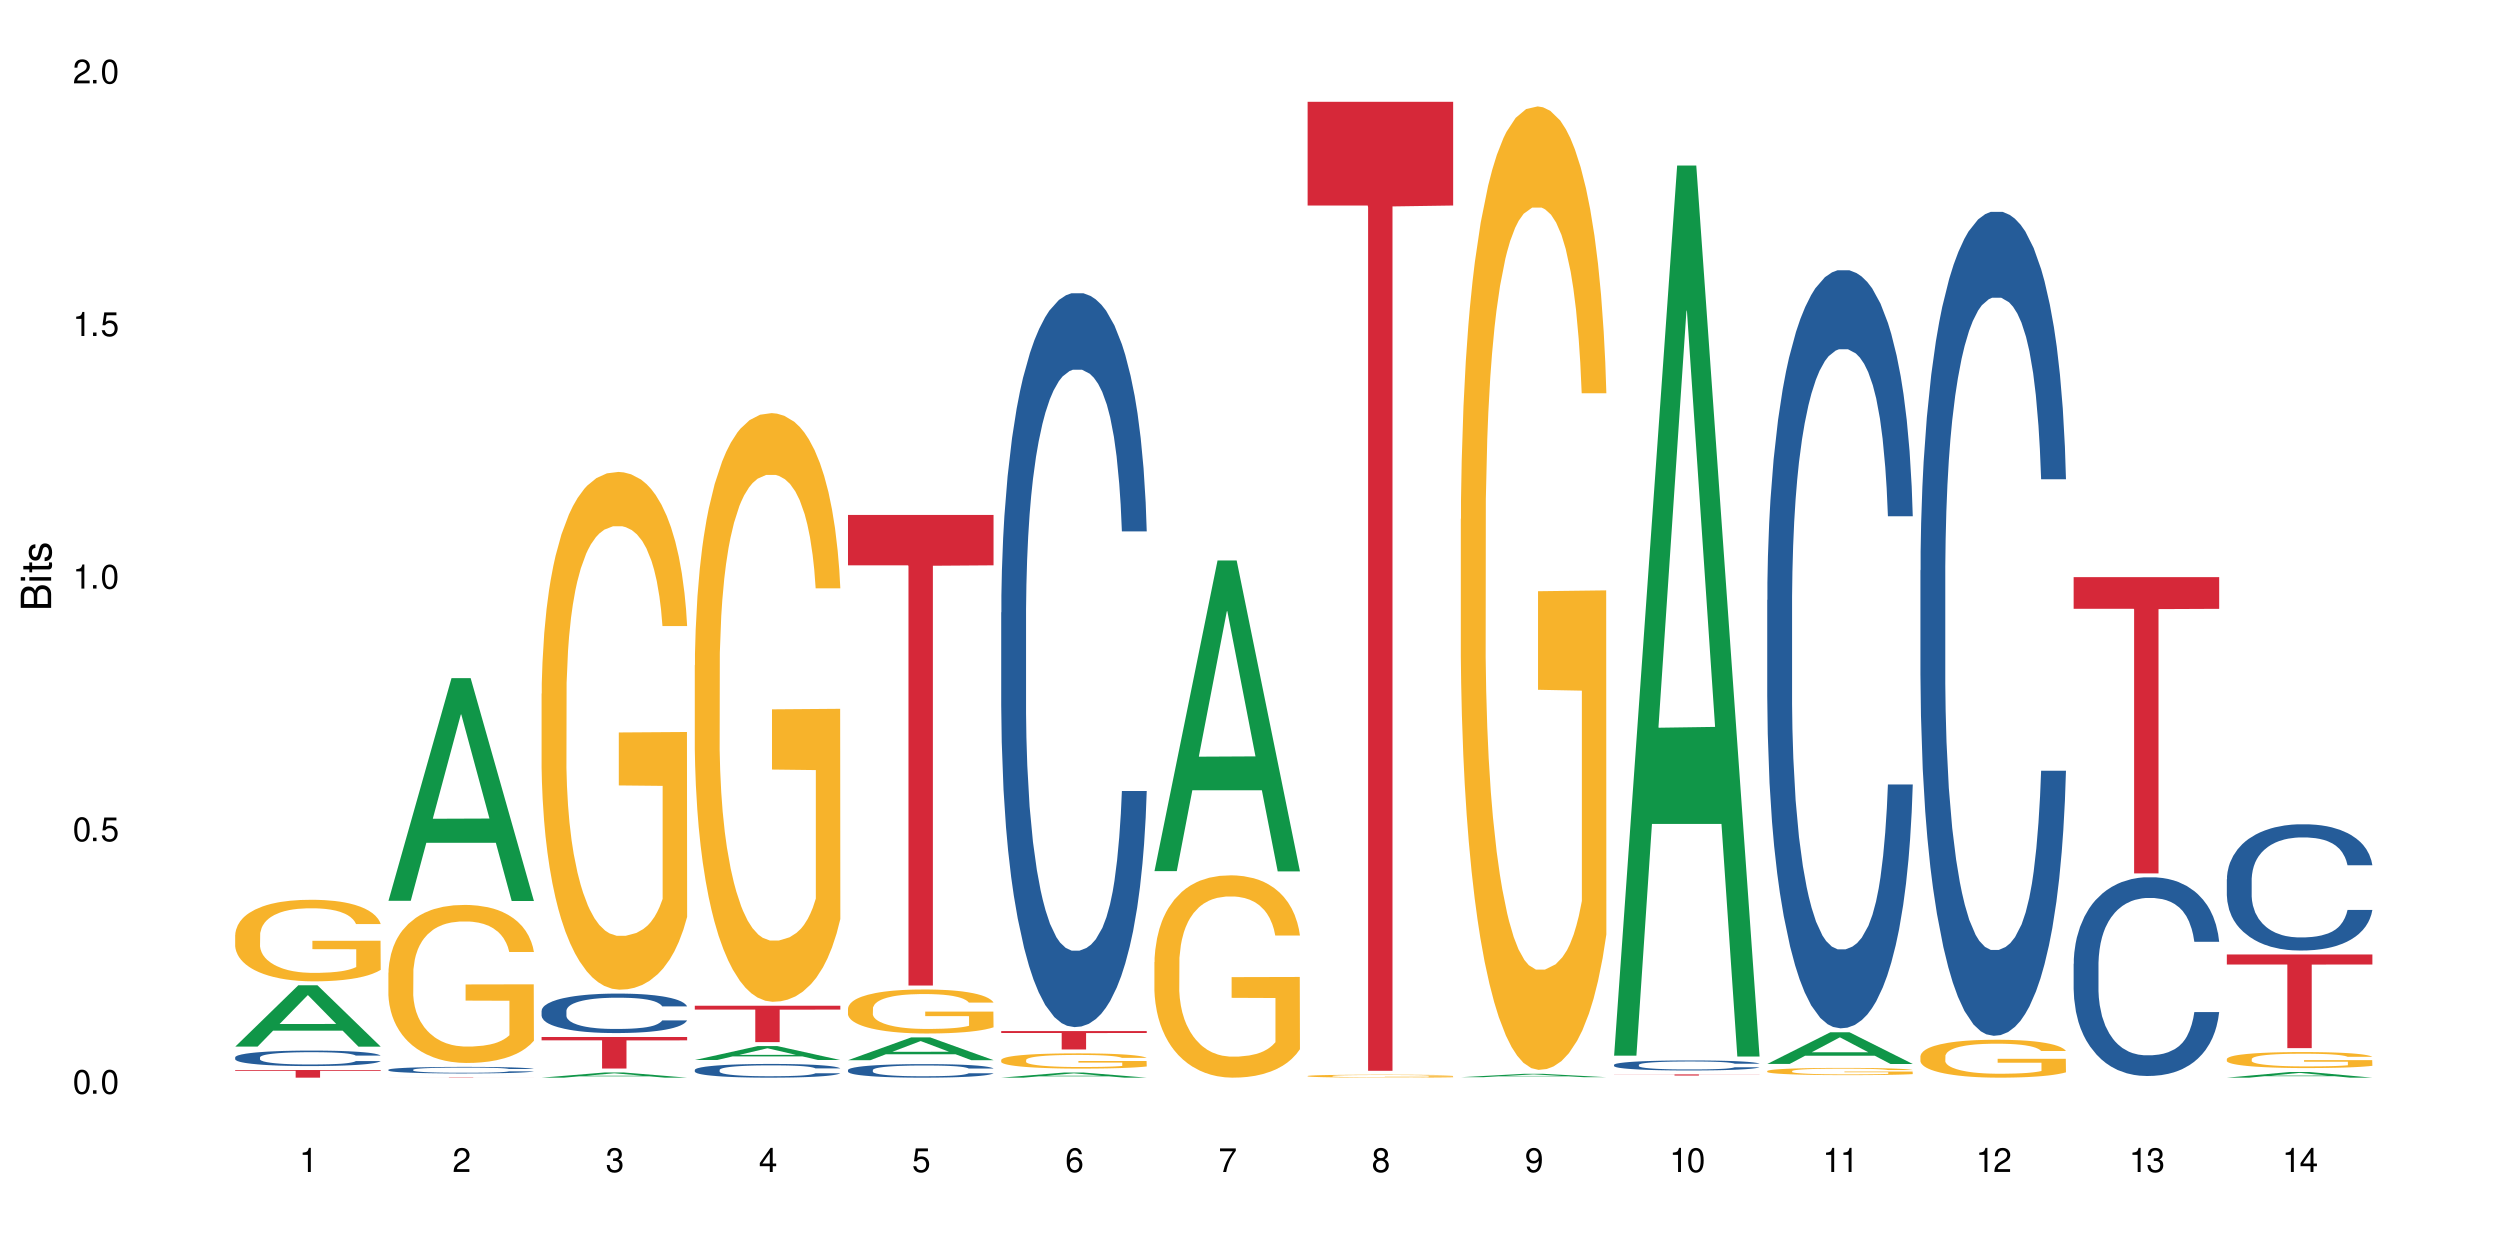 <?xml version="1.0" encoding="UTF-8"?>
<svg xmlns="http://www.w3.org/2000/svg" xmlns:xlink="http://www.w3.org/1999/xlink" width="720" height="360" viewBox="0 0 720 360">
<defs>
<g>
<g id="glyph-0-0">
</g>
<g id="glyph-0-1">
<path d="M 2.641 -6.938 C 2 -6.938 1.422 -6.656 1.078 -6.172 C 0.641 -5.562 0.406 -4.641 0.406 -3.359 C 0.406 -1.016 1.188 0.219 2.641 0.219 C 4.078 0.219 4.859 -1.016 4.859 -3.297 C 4.859 -4.641 4.656 -5.547 4.203 -6.172 C 3.844 -6.656 3.281 -6.938 2.641 -6.938 Z M 2.641 -6.188 C 3.547 -6.188 4 -5.25 4 -3.375 C 4 -1.406 3.562 -0.484 2.625 -0.484 C 1.734 -0.484 1.281 -1.438 1.281 -3.344 C 1.281 -5.25 1.734 -6.188 2.641 -6.188 Z M 2.641 -6.188 "/>
</g>
<g id="glyph-0-2">
<path d="M 1.828 -1 L 0.828 -1 L 0.828 0 L 1.828 0 Z M 1.828 -1 "/>
</g>
<g id="glyph-0-3">
<path d="M 4.562 -6.797 L 1.062 -6.797 L 0.547 -3.094 L 1.328 -3.094 C 1.719 -3.562 2.047 -3.734 2.578 -3.734 C 3.484 -3.734 4.062 -3.109 4.062 -2.094 C 4.062 -1.125 3.484 -0.531 2.578 -0.531 C 1.828 -0.531 1.375 -0.906 1.188 -1.672 L 0.328 -1.672 C 0.453 -1.109 0.547 -0.844 0.75 -0.594 C 1.125 -0.078 1.828 0.219 2.594 0.219 C 3.969 0.219 4.922 -0.781 4.922 -2.219 C 4.922 -3.562 4.031 -4.484 2.719 -4.484 C 2.25 -4.484 1.859 -4.359 1.469 -4.062 L 1.734 -5.969 L 4.562 -5.969 Z M 4.562 -6.797 "/>
</g>
<g id="glyph-0-4">
<path d="M 2.484 -4.938 L 2.484 0 L 3.328 0 L 3.328 -6.938 L 2.766 -6.938 C 2.469 -5.875 2.281 -5.734 0.984 -5.562 L 0.984 -4.938 Z M 2.484 -4.938 "/>
</g>
<g id="glyph-0-5">
<path d="M 4.859 -0.828 L 1.281 -0.828 C 1.359 -1.406 1.672 -1.781 2.5 -2.281 L 3.469 -2.828 C 4.406 -3.344 4.906 -4.062 4.906 -4.906 C 4.906 -5.484 4.672 -6.031 4.266 -6.406 C 3.859 -6.766 3.375 -6.938 2.719 -6.938 C 1.859 -6.938 1.219 -6.625 0.844 -6.031 C 0.609 -5.672 0.5 -5.234 0.484 -4.531 L 1.328 -4.531 C 1.359 -5.016 1.406 -5.281 1.531 -5.516 C 1.75 -5.938 2.188 -6.203 2.703 -6.203 C 3.469 -6.203 4.031 -5.641 4.031 -4.891 C 4.031 -4.344 3.719 -3.859 3.125 -3.516 L 2.234 -3 C 0.812 -2.172 0.406 -1.531 0.328 -0.016 L 4.859 -0.016 Z M 4.859 -0.828 "/>
</g>
<g id="glyph-0-6">
<path d="M 2.125 -3.188 L 2.578 -3.188 C 3.5 -3.188 3.984 -2.766 3.984 -1.922 C 3.984 -1.062 3.469 -0.531 2.594 -0.531 C 1.656 -0.531 1.203 -1 1.156 -2.016 L 0.312 -2.016 C 0.344 -1.453 0.438 -1.094 0.609 -0.781 C 0.953 -0.109 1.625 0.219 2.547 0.219 C 3.953 0.219 4.859 -0.625 4.859 -1.938 C 4.859 -2.828 4.516 -3.297 3.703 -3.594 C 4.344 -3.844 4.656 -4.328 4.656 -5.031 C 4.656 -6.219 3.875 -6.938 2.578 -6.938 C 1.203 -6.938 0.484 -6.172 0.453 -4.703 L 1.297 -4.703 C 1.312 -5.125 1.344 -5.359 1.453 -5.578 C 1.641 -5.969 2.062 -6.203 2.594 -6.203 C 3.344 -6.203 3.797 -5.75 3.797 -5 C 3.797 -4.516 3.609 -4.219 3.25 -4.047 C 3.016 -3.953 2.703 -3.922 2.125 -3.906 Z M 2.125 -3.188 "/>
</g>
<g id="glyph-0-7">
<path d="M 3.141 -1.672 L 3.141 0 L 3.984 0 L 3.984 -1.672 L 4.984 -1.672 L 4.984 -2.438 L 3.984 -2.438 L 3.984 -6.938 L 3.359 -6.938 L 0.266 -2.578 L 0.266 -1.672 Z M 3.141 -2.438 L 1 -2.438 L 3.141 -5.5 Z M 3.141 -2.438 "/>
</g>
<g id="glyph-0-8">
<path d="M 4.781 -5.125 C 4.609 -6.266 3.891 -6.938 2.844 -6.938 C 2.094 -6.938 1.422 -6.578 1.031 -5.953 C 0.594 -5.266 0.406 -4.422 0.406 -3.172 C 0.406 -2 0.578 -1.25 0.984 -0.641 C 1.359 -0.078 1.953 0.219 2.703 0.219 C 3.984 0.219 4.922 -0.75 4.922 -2.094 C 4.922 -3.375 4.062 -4.281 2.844 -4.281 C 2.172 -4.281 1.641 -4.031 1.281 -3.516 C 1.281 -5.234 1.828 -6.188 2.797 -6.188 C 3.391 -6.188 3.797 -5.797 3.938 -5.125 Z M 2.734 -3.531 C 3.547 -3.531 4.062 -2.953 4.062 -2.031 C 4.062 -1.156 3.484 -0.531 2.703 -0.531 C 1.922 -0.531 1.328 -1.188 1.328 -2.078 C 1.328 -2.938 1.906 -3.531 2.734 -3.531 Z M 2.734 -3.531 "/>
</g>
<g id="glyph-0-9">
<path d="M 4.984 -6.797 L 0.438 -6.797 L 0.438 -5.969 L 4.109 -5.969 C 2.5 -3.656 1.828 -2.234 1.328 0 L 2.219 0 C 2.594 -2.172 3.453 -4.047 4.984 -6.094 Z M 4.984 -6.797 "/>
</g>
<g id="glyph-0-10">
<path d="M 3.75 -3.656 C 4.469 -4.094 4.688 -4.438 4.688 -5.078 C 4.688 -6.172 3.844 -6.938 2.641 -6.938 C 1.438 -6.938 0.594 -6.172 0.594 -5.094 C 0.594 -4.438 0.812 -4.094 1.516 -3.656 C 0.734 -3.266 0.359 -2.703 0.359 -1.922 C 0.359 -0.656 1.281 0.219 2.641 0.219 C 3.984 0.219 4.922 -0.656 4.922 -1.922 C 4.922 -2.703 4.531 -3.266 3.75 -3.656 Z M 2.641 -6.188 C 3.359 -6.188 3.812 -5.75 3.812 -5.062 C 3.812 -4.406 3.344 -3.984 2.641 -3.984 C 1.922 -3.984 1.453 -4.406 1.453 -5.078 C 1.453 -5.75 1.922 -6.188 2.641 -6.188 Z M 2.641 -3.266 C 3.484 -3.266 4.062 -2.719 4.062 -1.906 C 4.062 -1.078 3.484 -0.531 2.625 -0.531 C 1.797 -0.531 1.219 -1.094 1.219 -1.906 C 1.219 -2.719 1.781 -3.266 2.641 -3.266 Z M 2.641 -3.266 "/>
</g>
<g id="glyph-0-11">
<path d="M 0.516 -1.578 C 0.672 -0.453 1.406 0.219 2.438 0.219 C 3.188 0.219 3.859 -0.141 4.266 -0.766 C 4.688 -1.453 4.891 -2.297 4.891 -3.547 C 4.891 -4.719 4.703 -5.453 4.312 -6.078 C 3.938 -6.641 3.344 -6.938 2.594 -6.938 C 1.297 -6.938 0.359 -5.969 0.359 -4.625 C 0.359 -3.344 1.234 -2.453 2.453 -2.453 C 3.094 -2.453 3.578 -2.672 4.016 -3.203 C 4 -1.484 3.469 -0.531 2.5 -0.531 C 1.906 -0.531 1.484 -0.906 1.359 -1.578 Z M 2.578 -6.203 C 3.375 -6.203 3.969 -5.531 3.969 -4.641 C 3.969 -3.797 3.391 -3.188 2.547 -3.188 C 1.734 -3.188 1.234 -3.766 1.234 -4.688 C 1.234 -5.562 1.797 -6.203 2.578 -6.203 Z M 2.578 -6.203 "/>
</g>
<g id="glyph-1-0">
</g>
<g id="glyph-1-1">
<path d="M 0 -0.953 L 0 -4.891 C 0 -5.719 -0.234 -6.344 -0.734 -6.797 C -1.188 -7.234 -1.812 -7.469 -2.5 -7.469 C -3.547 -7.469 -4.188 -7 -4.625 -5.875 C -4.984 -6.688 -5.625 -7.094 -6.531 -7.094 C -7.172 -7.094 -7.734 -6.859 -8.141 -6.391 C -8.562 -5.922 -8.75 -5.344 -8.75 -4.5 L -8.75 -0.953 Z M -4.984 -2.062 L -7.766 -2.062 L -7.766 -4.219 C -7.766 -4.844 -7.688 -5.203 -7.453 -5.5 C -7.219 -5.812 -6.859 -5.969 -6.375 -5.969 C -5.891 -5.969 -5.531 -5.812 -5.297 -5.5 C -5.062 -5.203 -4.984 -4.844 -4.984 -4.219 Z M -0.984 -2.062 L -4 -2.062 L -4 -4.781 C -4 -5.766 -3.438 -6.359 -2.484 -6.359 C -1.547 -6.359 -0.984 -5.766 -0.984 -4.781 Z M -0.984 -2.062 "/>
</g>
<g id="glyph-1-2">
<path d="M -6.281 -1.797 L -6.281 -0.797 L 0 -0.797 L 0 -1.797 Z M -8.75 -1.797 L -8.75 -0.797 L -7.484 -0.797 L -7.484 -1.797 Z M -8.75 -1.797 "/>
</g>
<g id="glyph-1-3">
<path d="M -6.281 -3.047 L -6.281 -2.016 L -8.016 -2.016 L -8.016 -1.016 L -6.281 -1.016 L -6.281 -0.172 L -5.469 -0.172 L -5.469 -1.016 L -0.719 -1.016 C -0.078 -1.016 0.281 -1.453 0.281 -2.234 C 0.281 -2.5 0.25 -2.719 0.188 -3.047 L -0.641 -3.047 C -0.609 -2.906 -0.594 -2.766 -0.594 -2.562 C -0.594 -2.141 -0.719 -2.016 -1.156 -2.016 L -5.469 -2.016 L -5.469 -3.047 Z M -6.281 -3.047 "/>
</g>
<g id="glyph-1-4">
<path d="M -4.531 -5.25 C -5.766 -5.25 -6.469 -4.422 -6.469 -2.969 C -6.469 -1.516 -5.719 -0.562 -4.547 -0.562 C -3.562 -0.562 -3.094 -1.062 -2.734 -2.562 L -2.516 -3.484 C -2.344 -4.188 -2.094 -4.469 -1.641 -4.469 C -1.047 -4.469 -0.641 -3.875 -0.641 -3 C -0.641 -2.453 -0.797 -2 -1.062 -1.75 C -1.25 -1.594 -1.422 -1.531 -1.875 -1.469 L -1.875 -0.406 C -0.422 -0.453 0.281 -1.266 0.281 -2.922 C 0.281 -4.5 -0.5 -5.516 -1.719 -5.516 C -2.656 -5.516 -3.172 -4.984 -3.469 -3.734 L -3.703 -2.766 C -3.891 -1.953 -4.156 -1.609 -4.594 -1.609 C -5.188 -1.609 -5.547 -2.125 -5.547 -2.938 C -5.547 -3.75 -5.203 -4.172 -4.531 -4.203 Z M -4.531 -5.25 "/>
</g>
</g>
</defs>
<rect x="-72" y="-36" width="864" height="432" fill="rgb(100%, 100%, 100%)" fill-opacity="1"/>
<path fill-rule="nonzero" fill="rgb(6.275%, 58.824%, 28.235%)" fill-opacity="1" d="M 67.73 301.426 L 67.777 301.41 L 85.914 283.758 L 91.422 283.758 L 109.648 301.441 L 103.242 301.441 L 98.676 296.828 L 78.656 296.828 L 74.18 301.426 L 67.73 301.426 L 80.582 294.918 L 96.84 294.898 L 88.734 286.648 L 88.645 286.629 L 88.555 286.68 L 80.539 294.898 L 80.582 294.918 Z M 67.73 301.426 "/>
<path fill-rule="nonzero" fill="rgb(14.51%, 36.078%, 60%)" fill-opacity="1" d="M 67.73 304.512 L 67.781 304.508 L 67.781 304.41 L 67.934 304.254 L 68.293 304.059 L 68.652 303.926 L 69.57 303.684 L 70.848 303.453 L 72.18 303.273 L 73.148 303.168 L 74.02 303.086 L 76.012 302.934 L 77.289 302.855 L 78.672 302.789 L 80.355 302.719 L 81.582 302.676 L 84.344 302.613 L 86.391 302.582 L 87.973 302.57 L 91.398 302.57 L 93.441 302.586 L 94.926 302.609 L 96.562 302.641 L 97.941 302.676 L 100.344 302.766 L 102.492 302.883 L 103.461 302.945 L 104.996 303.074 L 106.172 303.195 L 106.988 303.301 L 107.91 303.453 L 108.727 303.637 L 109.34 303.844 L 109.648 304.02 L 102.492 304.02 L 102.133 303.855 L 101.723 303.73 L 100.957 303.562 L 100.191 303.445 L 99.117 303.324 L 98.145 303.246 L 96.816 303.172 L 95.641 303.121 L 94.414 303.086 L 93.238 303.059 L 90.988 303.035 L 88.383 303.035 L 87.41 303.043 L 85.418 303.078 L 84.344 303.105 L 82.812 303.164 L 81.738 303.215 L 80.461 303.297 L 79.59 303.367 L 78.516 303.473 L 77.75 303.566 L 76.883 303.699 L 76.371 303.801 L 75.91 303.918 L 75.5 304.051 L 75.195 304.195 L 74.988 304.344 L 74.887 304.492 L 74.887 305.121 L 74.988 305.27 L 75.246 305.441 L 75.91 305.688 L 76.883 305.906 L 78.004 306.078 L 79.078 306.199 L 79.691 306.254 L 80.512 306.32 L 81.789 306.402 L 83.629 306.484 L 84.703 306.516 L 86.34 306.551 L 88.023 306.566 L 90.273 306.566 L 92.27 306.551 L 93.598 306.527 L 94.977 306.496 L 96.867 306.426 L 98.043 306.363 L 99.066 306.285 L 99.832 306.207 L 100.344 306.141 L 101.109 306.016 L 101.723 305.875 L 102.184 305.734 L 102.492 305.594 L 109.648 305.594 L 109.34 305.758 L 108.883 305.918 L 108.422 306.035 L 107.707 306.18 L 106.887 306.305 L 105.711 306.449 L 104.742 306.539 L 103.461 306.645 L 102.285 306.719 L 101.008 306.789 L 99.117 306.871 L 97.891 306.91 L 96.562 306.949 L 94.977 306.98 L 92.984 307.008 L 90.836 307.027 L 88.844 307.031 L 86.695 307.023 L 85.109 307.004 L 83.016 306.969 L 80.41 306.895 L 78.516 306.816 L 77.035 306.742 L 75.758 306.66 L 74.324 306.551 L 72.484 306.371 L 71.359 306.23 L 70.594 306.117 L 69.723 305.957 L 69.109 305.816 L 68.395 305.586 L 67.883 305.297 L 67.73 305.074 Z M 67.73 304.512 "/>
<path fill-rule="nonzero" fill="rgb(96.863%, 70.196%, 16.863%)" fill-opacity="1" d="M 67.73 269.195 L 67.781 269.176 L 67.781 268.746 L 67.988 267.781 L 68.496 266.449 L 69.164 265.355 L 69.879 264.5 L 70.34 264.047 L 71.105 263.402 L 71.77 262.934 L 73.457 261.965 L 75.602 261.066 L 76.777 260.68 L 78.109 260.312 L 80 259.906 L 80.867 259.758 L 83.527 259.414 L 86.543 259.199 L 89.863 259.133 L 91.398 259.156 L 93.496 259.242 L 96.355 259.477 L 97.992 259.691 L 99.27 259.906 L 100.602 260.184 L 102.234 260.613 L 103.77 261.129 L 104.996 261.645 L 106.223 262.289 L 107.246 262.977 L 108.113 263.727 L 108.883 264.625 L 109.34 265.379 L 109.648 266.129 L 102.543 266.129 L 102.133 265.379 L 101.672 264.797 L 100.906 264.09 L 100.141 263.574 L 99.375 263.168 L 97.941 262.609 L 96.715 262.266 L 95.18 261.965 L 93.699 261.773 L 92.012 261.645 L 90.988 261.602 L 88.281 261.602 L 85.828 261.75 L 84.395 261.922 L 83.375 262.094 L 81.941 262.418 L 81.074 262.676 L 80.562 262.848 L 79.027 263.512 L 78.004 264.113 L 77.445 264.52 L 76.727 265.164 L 76.215 265.742 L 75.652 266.602 L 75.348 267.246 L 74.938 268.703 L 74.887 272.566 L 75.039 273.383 L 75.348 274.262 L 75.758 275.035 L 76.371 275.848 L 76.984 276.473 L 78.059 277.309 L 78.977 277.867 L 79.691 278.23 L 81.074 278.809 L 81.637 279.004 L 82.965 279.391 L 84.344 279.688 L 86.031 279.945 L 87.309 280.074 L 89.355 280.184 L 91.961 280.184 L 95.027 280.055 L 96.969 279.883 L 98.301 279.711 L 99.168 279.562 L 100.242 279.324 L 101.008 279.109 L 101.723 278.875 L 102.594 278.508 L 102.594 273.383 L 89.969 273.359 L 89.969 270.957 L 109.598 270.934 L 109.648 279.324 L 108.574 279.902 L 107.246 280.461 L 105.969 280.891 L 104.637 281.254 L 102.746 281.664 L 101.215 281.922 L 98.863 282.223 L 96.715 282.414 L 94.465 282.543 L 92.473 282.609 L 90.121 282.629 L 88.023 282.586 L 85.777 282.457 L 83.988 282.285 L 82.352 282.07 L 80.715 281.793 L 78.672 281.34 L 77.34 280.977 L 75.961 280.527 L 74.582 279.988 L 73.355 279.41 L 72.535 278.961 L 71.719 278.445 L 70.848 277.801 L 70.031 277.07 L 69.418 276.406 L 68.855 275.656 L 68.445 274.949 L 68.039 273.98 L 67.832 273.211 L 67.73 272.543 Z M 67.73 269.195 "/>
<path fill-rule="nonzero" fill="rgb(83.922%, 15.686%, 22.353%)" fill-opacity="1" d="M 67.73 308.16 L 109.648 308.16 L 109.648 308.395 L 92.18 308.398 L 92.18 310.367 L 85.148 310.367 L 85.148 308.398 L 85.047 308.395 L 67.73 308.395 Z M 67.73 308.16 "/>
<path fill-rule="nonzero" fill="rgb(6.275%, 58.824%, 28.235%)" fill-opacity="1" d="M 111.855 259.426 L 111.898 259.367 L 130.035 195.293 L 135.543 195.293 L 153.77 259.488 L 147.367 259.488 L 142.801 242.73 L 122.781 242.73 L 118.301 259.426 L 111.855 259.426 L 124.707 235.801 L 140.961 235.738 L 132.855 205.781 L 132.766 205.723 L 132.68 205.902 L 124.66 235.738 L 124.707 235.801 Z M 111.855 259.426 "/>
<path fill-rule="nonzero" fill="rgb(14.51%, 36.078%, 60%)" fill-opacity="1" d="M 111.855 308.086 L 111.906 308.082 L 111.906 308.043 L 112.059 307.977 L 112.418 307.895 L 112.773 307.836 L 113.695 307.734 L 114.973 307.637 L 116.301 307.562 L 117.273 307.516 L 118.141 307.48 L 120.137 307.418 L 121.414 307.387 L 122.793 307.355 L 124.48 307.328 L 125.707 307.309 L 128.469 307.281 L 130.512 307.27 L 132.098 307.266 L 135.523 307.266 L 137.566 307.273 L 139.047 307.281 L 140.684 307.293 L 142.066 307.309 L 144.469 307.348 L 146.613 307.395 L 147.586 307.422 L 149.117 307.477 L 150.293 307.527 L 151.113 307.574 L 152.031 307.637 L 152.852 307.715 L 153.465 307.805 L 153.77 307.879 L 146.613 307.879 L 146.258 307.809 L 145.848 307.754 L 145.082 307.684 L 144.312 307.633 L 143.242 307.586 L 142.27 307.551 L 140.941 307.52 L 139.766 307.496 L 138.539 307.48 L 137.363 307.473 L 135.113 307.461 L 132.504 307.461 L 131.535 307.465 L 129.539 307.48 L 128.469 307.492 L 126.934 307.516 L 125.859 307.539 L 124.582 307.57 L 123.715 307.602 L 122.641 307.645 L 121.875 307.688 L 121.004 307.742 L 120.492 307.785 L 120.031 307.832 L 119.625 307.891 L 119.316 307.953 L 119.113 308.016 L 119.012 308.078 L 119.012 308.344 L 119.113 308.406 L 119.367 308.48 L 120.031 308.582 L 121.004 308.676 L 122.129 308.746 L 123.203 308.801 L 123.816 308.824 L 124.633 308.852 L 125.91 308.887 L 127.75 308.922 L 128.824 308.934 L 130.461 308.949 L 132.148 308.953 L 134.398 308.953 L 136.391 308.949 L 137.719 308.938 L 139.102 308.926 L 140.992 308.895 L 142.168 308.867 L 143.188 308.836 L 143.957 308.805 L 144.469 308.773 L 145.234 308.723 L 145.848 308.664 L 146.309 308.602 L 146.613 308.543 L 153.77 308.543 L 153.465 308.613 L 153.004 308.68 L 152.543 308.73 L 151.828 308.789 L 151.012 308.844 L 149.836 308.906 L 148.863 308.945 L 147.586 308.988 L 146.41 309.02 L 145.133 309.051 L 143.242 309.082 L 142.012 309.102 L 140.684 309.117 L 139.102 309.129 L 137.105 309.141 L 134.961 309.148 L 132.965 309.152 L 130.82 309.148 L 129.234 309.141 L 127.137 309.125 L 124.531 309.094 L 122.641 309.062 L 121.156 309.027 L 119.879 308.996 L 118.449 308.949 L 116.609 308.871 L 115.484 308.812 L 114.715 308.766 L 113.848 308.699 L 113.234 308.637 L 112.52 308.539 L 112.008 308.418 L 111.855 308.324 Z M 111.855 308.086 "/>
<path fill-rule="nonzero" fill="rgb(96.863%, 70.196%, 16.863%)" fill-opacity="1" d="M 111.855 280.113 L 111.906 280.07 L 111.906 279.238 L 112.109 277.367 L 112.621 274.793 L 113.285 272.672 L 114 271.008 L 114.461 270.137 L 115.227 268.887 L 115.891 267.973 L 117.578 266.102 L 119.727 264.355 L 120.902 263.609 L 122.23 262.902 L 124.121 262.113 L 124.992 261.82 L 127.648 261.156 L 130.664 260.738 L 133.988 260.613 L 135.523 260.656 L 137.617 260.824 L 140.48 261.281 L 142.117 261.695 L 143.395 262.113 L 144.723 262.652 L 146.359 263.484 L 147.891 264.48 L 149.117 265.48 L 150.348 266.727 L 151.367 268.055 L 152.238 269.512 L 153.004 271.258 L 153.465 272.711 L 153.77 274.168 L 146.664 274.168 L 146.258 272.711 L 145.797 271.59 L 145.031 270.219 L 144.262 269.219 L 143.496 268.43 L 142.066 267.352 L 140.84 266.684 L 139.305 266.102 L 137.82 265.73 L 136.137 265.48 L 135.113 265.395 L 132.402 265.395 L 129.949 265.688 L 128.52 266.02 L 127.496 266.352 L 126.066 266.977 L 125.195 267.473 L 124.684 267.809 L 123.152 269.098 L 122.129 270.262 L 121.566 271.051 L 120.852 272.297 L 120.34 273.418 L 119.777 275.082 L 119.469 276.328 L 119.062 279.156 L 119.012 286.641 L 119.164 288.219 L 119.469 289.922 L 119.879 291.418 L 120.492 293 L 121.105 294.207 L 122.18 295.828 L 123.102 296.906 L 123.816 297.613 L 125.195 298.738 L 125.758 299.109 L 127.086 299.859 L 128.469 300.441 L 130.152 300.941 L 131.434 301.188 L 133.477 301.398 L 136.082 301.398 L 139.152 301.148 L 141.094 300.816 L 142.422 300.484 L 143.293 300.191 L 144.363 299.734 L 145.133 299.32 L 145.848 298.859 L 146.715 298.156 L 146.715 288.219 L 134.09 288.176 L 134.09 283.52 L 153.719 283.48 L 153.77 299.734 L 152.699 300.855 L 151.367 301.938 L 150.09 302.77 L 148.762 303.477 L 146.871 304.266 L 145.336 304.766 L 142.984 305.348 L 140.84 305.719 L 138.59 305.969 L 136.594 306.094 L 134.242 306.137 L 132.148 306.055 L 129.898 305.805 L 128.109 305.473 L 126.473 305.055 L 124.84 304.516 L 122.793 303.641 L 121.465 302.934 L 120.082 302.062 L 118.703 301.023 L 117.477 299.902 L 116.66 299.027 L 115.84 298.031 L 114.973 296.781 L 114.152 295.371 L 113.539 294.082 L 112.98 292.625 L 112.57 291.254 L 112.16 289.383 L 111.957 287.887 L 111.855 286.598 Z M 111.855 280.113 "/>
<path fill-rule="nonzero" fill="rgb(83.922%, 15.686%, 22.353%)" fill-opacity="1" d="M 111.855 310.281 L 153.77 310.281 L 153.77 310.289 L 136.301 310.289 L 136.301 310.367 L 129.273 310.367 L 129.273 310.289 L 111.855 310.289 Z M 111.855 310.281 "/>
<path fill-rule="nonzero" fill="rgb(6.275%, 58.824%, 28.235%)" fill-opacity="1" d="M 155.977 310.367 L 156.023 310.363 L 174.16 308.871 L 179.668 308.871 L 197.895 310.367 L 191.488 310.367 L 186.922 309.977 L 166.902 309.977 L 162.426 310.367 L 155.977 310.367 L 168.828 309.816 L 185.086 309.812 L 176.98 309.113 L 176.891 309.113 L 176.801 309.117 L 168.785 309.812 L 168.828 309.816 Z M 155.977 310.367 "/>
<path fill-rule="nonzero" fill="rgb(14.51%, 36.078%, 60%)" fill-opacity="1" d="M 155.977 291.102 L 156.027 291.094 L 156.027 290.844 L 156.18 290.449 L 156.539 289.949 L 156.898 289.609 L 157.816 288.996 L 159.094 288.402 L 160.426 287.945 L 161.395 287.676 L 162.266 287.469 L 164.258 287.086 L 165.535 286.887 L 166.918 286.711 L 168.602 286.535 L 169.828 286.43 L 172.59 286.262 L 174.637 286.191 L 176.219 286.16 L 179.645 286.16 L 181.688 286.203 L 183.172 286.254 L 184.809 286.336 L 186.188 286.43 L 188.59 286.66 L 190.738 286.949 L 191.707 287.117 L 193.242 287.438 L 194.418 287.75 L 195.234 288.02 L 196.156 288.402 L 196.973 288.871 L 197.586 289.398 L 197.895 289.848 L 190.738 289.848 L 190.379 289.43 L 189.969 289.109 L 189.203 288.684 L 188.438 288.383 L 187.363 288.082 L 186.391 287.883 L 185.062 287.688 L 183.887 287.562 L 182.66 287.469 L 181.484 287.406 L 179.234 287.344 L 176.629 287.344 L 175.656 287.363 L 173.664 287.449 L 172.59 287.52 L 171.059 287.664 L 169.984 287.801 L 168.707 288.008 L 167.836 288.184 L 166.762 288.453 L 165.996 288.695 L 165.129 289.035 L 164.617 289.297 L 164.156 289.586 L 163.746 289.93 L 163.441 290.293 L 163.234 290.676 L 163.133 291.051 L 163.133 292.66 L 163.234 293.035 L 163.492 293.473 L 164.156 294.105 L 165.129 294.656 L 166.25 295.09 L 167.324 295.402 L 167.938 295.547 L 168.758 295.715 L 170.035 295.922 L 171.875 296.129 L 172.949 296.215 L 174.582 296.297 L 176.27 296.34 L 178.52 296.34 L 180.512 296.297 L 181.844 296.246 L 183.223 296.16 L 185.113 295.984 L 186.289 295.82 L 187.312 295.621 L 188.078 295.426 L 188.59 295.258 L 189.355 294.938 L 189.969 294.582 L 190.43 294.219 L 190.738 293.867 L 197.895 293.867 L 197.586 294.281 L 197.129 294.688 L 196.668 294.988 L 195.953 295.352 L 195.133 295.672 L 193.957 296.035 L 192.988 296.277 L 191.707 296.535 L 190.531 296.734 L 189.254 296.91 L 187.363 297.117 L 186.137 297.223 L 184.809 297.312 L 183.223 297.398 L 181.23 297.469 L 179.082 297.512 L 177.09 297.523 L 174.941 297.5 L 173.355 297.461 L 171.262 297.367 L 168.652 297.18 L 166.762 296.98 L 165.281 296.785 L 164.004 296.578 L 162.57 296.297 L 160.73 295.84 L 159.605 295.484 L 158.84 295.195 L 157.969 294.789 L 157.355 294.426 L 156.641 293.844 L 156.129 293.109 L 155.977 292.535 Z M 155.977 291.102 "/>
<path fill-rule="nonzero" fill="rgb(96.863%, 70.196%, 16.863%)" fill-opacity="1" d="M 155.977 199.781 L 156.027 199.648 L 156.027 196.922 L 156.234 190.797 L 156.742 182.352 L 157.41 175.406 L 158.125 169.961 L 158.582 167.102 L 159.352 163.016 L 160.016 160.02 L 161.703 153.891 L 163.848 148.172 L 165.023 145.719 L 166.355 143.406 L 168.246 140.816 L 169.113 139.863 L 171.773 137.684 L 174.789 136.324 L 178.109 135.914 L 179.645 136.051 L 181.742 136.594 L 184.602 138.094 L 186.238 139.457 L 187.516 140.816 L 188.848 142.586 L 190.48 145.312 L 192.016 148.578 L 193.242 151.848 L 194.469 155.934 L 195.492 160.289 L 196.359 165.059 L 197.129 170.777 L 197.586 175.543 L 197.895 180.309 L 190.789 180.309 L 190.379 175.543 L 189.918 171.867 L 189.152 167.371 L 188.387 164.105 L 187.617 161.516 L 186.188 157.977 L 184.961 155.797 L 183.426 153.891 L 181.945 152.664 L 180.258 151.848 L 179.234 151.574 L 176.527 151.574 L 174.074 152.527 L 172.641 153.617 L 171.617 154.707 L 170.188 156.75 L 169.32 158.383 L 168.809 159.473 L 167.273 163.695 L 166.25 167.508 L 165.688 170.094 L 164.973 174.18 L 164.461 177.859 L 163.898 183.305 L 163.594 187.391 L 163.184 196.652 L 163.133 221.164 L 163.285 226.336 L 163.594 231.922 L 164.004 236.824 L 164.617 242 L 165.23 245.949 L 166.305 251.258 L 167.223 254.801 L 167.938 257.113 L 169.32 260.793 L 169.883 262.016 L 171.211 264.469 L 172.59 266.375 L 174.277 268.008 L 175.555 268.824 L 177.602 269.508 L 180.207 269.508 L 183.273 268.691 L 185.215 267.602 L 186.547 266.512 L 187.414 265.559 L 188.488 264.059 L 189.254 262.699 L 189.969 261.199 L 190.84 258.883 L 190.84 226.336 L 178.215 226.203 L 178.215 210.949 L 197.844 210.812 L 197.895 264.059 L 196.82 267.734 L 195.492 271.277 L 194.215 274 L 192.883 276.316 L 190.992 278.902 L 189.461 280.539 L 187.109 282.445 L 184.961 283.668 L 182.711 284.484 L 180.719 284.895 L 178.367 285.031 L 176.27 284.758 L 174.023 283.941 L 172.234 282.852 L 170.598 281.492 L 168.961 279.719 L 166.918 276.859 L 165.586 274.547 L 164.207 271.684 L 162.828 268.281 L 161.602 264.605 L 160.781 261.746 L 159.965 258.477 L 159.094 254.391 L 158.277 249.762 L 157.664 245.539 L 157.102 240.773 L 156.691 236.277 L 156.285 230.152 L 156.078 225.25 L 155.977 221.027 Z M 155.977 199.781 "/>
<path fill-rule="nonzero" fill="rgb(83.922%, 15.686%, 22.353%)" fill-opacity="1" d="M 155.977 298.652 L 197.895 298.652 L 197.895 299.625 L 180.426 299.633 L 180.426 307.742 L 173.395 307.742 L 173.395 299.641 L 173.293 299.625 L 155.977 299.625 Z M 155.977 298.652 "/>
<path fill-rule="nonzero" fill="rgb(6.275%, 58.824%, 28.235%)" fill-opacity="1" d="M 200.102 305.285 L 200.145 305.281 L 218.281 301.258 L 223.789 301.258 L 242.016 305.289 L 235.613 305.289 L 231.047 304.234 L 211.027 304.234 L 206.547 305.285 L 200.102 305.285 L 212.953 303.801 L 229.207 303.797 L 221.102 301.914 L 221.012 301.914 L 220.926 301.922 L 212.906 303.797 L 212.953 303.801 Z M 200.102 305.285 "/>
<path fill-rule="nonzero" fill="rgb(14.51%, 36.078%, 60%)" fill-opacity="1" d="M 200.102 308.137 L 200.152 308.133 L 200.152 308.047 L 200.305 307.91 L 200.664 307.734 L 201.02 307.617 L 201.941 307.402 L 203.219 307.195 L 204.547 307.039 L 205.52 306.945 L 206.387 306.871 L 208.383 306.738 L 209.66 306.672 L 211.039 306.609 L 212.727 306.547 L 213.953 306.512 L 216.715 306.453 L 218.758 306.43 L 220.344 306.418 L 223.77 306.418 L 225.812 306.43 L 227.293 306.449 L 228.93 306.48 L 230.312 306.512 L 232.715 306.59 L 234.859 306.691 L 235.832 306.75 L 237.363 306.863 L 238.539 306.969 L 239.359 307.062 L 240.277 307.195 L 241.098 307.359 L 241.711 307.543 L 242.016 307.699 L 234.859 307.699 L 234.504 307.555 L 234.094 307.441 L 233.328 307.293 L 232.559 307.191 L 231.488 307.086 L 230.516 307.016 L 229.188 306.949 L 228.012 306.906 L 226.785 306.871 L 225.609 306.852 L 223.359 306.828 L 220.75 306.828 L 219.781 306.836 L 217.785 306.863 L 216.715 306.891 L 215.18 306.941 L 214.105 306.988 L 212.828 307.059 L 211.961 307.121 L 210.887 307.215 L 210.117 307.297 L 209.25 307.418 L 208.738 307.508 L 208.277 307.609 L 207.871 307.727 L 207.562 307.855 L 207.359 307.988 L 207.258 308.117 L 207.258 308.676 L 207.359 308.809 L 207.613 308.961 L 208.277 309.18 L 209.25 309.371 L 210.375 309.523 L 211.449 309.633 L 212.062 309.68 L 212.879 309.738 L 214.156 309.812 L 215.996 309.883 L 217.07 309.914 L 218.707 309.941 L 220.395 309.957 L 222.645 309.957 L 224.637 309.941 L 225.965 309.922 L 227.348 309.895 L 229.238 309.832 L 230.414 309.777 L 231.434 309.707 L 232.203 309.637 L 232.715 309.582 L 233.48 309.469 L 234.094 309.344 L 234.555 309.219 L 234.859 309.098 L 242.016 309.098 L 241.711 309.242 L 241.25 309.383 L 240.789 309.488 L 240.074 309.613 L 239.258 309.727 L 238.082 309.852 L 237.109 309.934 L 235.832 310.023 L 234.656 310.094 L 233.379 310.156 L 231.488 310.227 L 230.258 310.262 L 228.93 310.297 L 227.348 310.324 L 225.352 310.348 L 223.207 310.363 L 221.211 310.367 L 219.066 310.359 L 217.48 310.348 L 215.383 310.312 L 212.777 310.25 L 210.887 310.18 L 209.402 310.109 L 208.125 310.039 L 206.695 309.941 L 204.855 309.781 L 203.73 309.66 L 202.961 309.559 L 202.094 309.418 L 201.48 309.293 L 200.766 309.09 L 200.254 308.832 L 200.102 308.633 Z M 200.102 308.137 "/>
<path fill-rule="nonzero" fill="rgb(96.863%, 70.196%, 16.863%)" fill-opacity="1" d="M 200.102 191.59 L 200.152 191.438 L 200.152 188.34 L 200.355 181.371 L 200.867 171.773 L 201.531 163.875 L 202.246 157.684 L 202.707 154.43 L 203.473 149.785 L 204.137 146.379 L 205.824 139.41 L 207.973 132.906 L 209.148 130.121 L 210.477 127.488 L 212.367 124.547 L 213.238 123.465 L 215.895 120.984 L 218.91 119.438 L 222.234 118.973 L 223.77 119.129 L 225.863 119.746 L 228.727 121.449 L 230.363 123 L 231.641 124.547 L 232.969 126.559 L 234.605 129.656 L 236.137 133.371 L 237.363 137.09 L 238.594 141.734 L 239.613 146.688 L 240.484 152.109 L 241.25 158.609 L 241.711 164.031 L 242.016 169.449 L 234.91 169.449 L 234.504 164.031 L 234.043 159.852 L 233.277 154.738 L 232.508 151.023 L 231.742 148.082 L 230.312 144.055 L 229.082 141.578 L 227.551 139.41 L 226.066 138.02 L 224.383 137.09 L 223.359 136.777 L 220.648 136.777 L 218.195 137.863 L 216.766 139.102 L 215.742 140.34 L 214.312 142.664 L 213.441 144.52 L 212.93 145.758 L 211.398 150.559 L 210.375 154.895 L 209.812 157.836 L 209.098 162.48 L 208.586 166.664 L 208.023 172.855 L 207.715 177.5 L 207.309 188.031 L 207.258 215.902 L 207.41 221.785 L 207.715 228.133 L 208.125 233.707 L 208.738 239.59 L 209.352 244.082 L 210.426 250.121 L 211.348 254.145 L 212.062 256.777 L 213.441 260.957 L 214.004 262.352 L 215.332 265.141 L 216.715 267.305 L 218.398 269.164 L 219.68 270.094 L 221.723 270.867 L 224.328 270.867 L 227.398 269.938 L 229.34 268.699 L 230.668 267.461 L 231.539 266.379 L 232.609 264.676 L 233.379 263.125 L 234.094 261.422 L 234.961 258.789 L 234.961 221.785 L 222.336 221.629 L 222.336 204.289 L 241.965 204.133 L 242.016 264.676 L 240.941 268.855 L 239.613 272.879 L 238.336 275.977 L 237.008 278.609 L 235.117 281.551 L 233.582 283.41 L 231.23 285.578 L 229.082 286.973 L 226.836 287.898 L 224.84 288.363 L 222.488 288.52 L 220.395 288.211 L 218.145 287.281 L 216.355 286.043 L 214.719 284.492 L 213.082 282.48 L 211.039 279.23 L 209.711 276.598 L 208.328 273.344 L 206.949 269.473 L 205.723 265.293 L 204.906 262.043 L 204.086 258.324 L 203.219 253.68 L 202.398 248.418 L 201.785 243.617 L 201.223 238.195 L 200.816 233.086 L 200.406 226.121 L 200.203 220.547 L 200.102 215.746 Z M 200.102 191.59 "/>
<path fill-rule="nonzero" fill="rgb(83.922%, 15.686%, 22.353%)" fill-opacity="1" d="M 200.102 289.648 L 242.016 289.648 L 242.016 290.77 L 224.547 290.781 L 224.547 300.129 L 217.52 300.129 L 217.52 290.789 L 217.418 290.77 L 200.102 290.77 Z M 200.102 289.648 "/>
<path fill-rule="nonzero" fill="rgb(6.275%, 58.824%, 28.235%)" fill-opacity="1" d="M 244.223 305.328 L 244.27 305.32 L 262.406 298.777 L 267.914 298.777 L 286.141 305.332 L 279.734 305.332 L 275.168 303.621 L 255.148 303.621 L 250.672 305.328 L 244.223 305.328 L 257.074 302.914 L 273.332 302.906 L 265.227 299.852 L 265.137 299.844 L 265.047 299.863 L 257.031 302.906 L 257.074 302.914 Z M 244.223 305.328 "/>
<path fill-rule="nonzero" fill="rgb(14.51%, 36.078%, 60%)" fill-opacity="1" d="M 244.223 308.16 L 244.273 308.156 L 244.273 308.07 L 244.426 307.938 L 244.785 307.766 L 245.145 307.648 L 246.062 307.438 L 247.34 307.234 L 248.672 307.074 L 249.641 306.984 L 250.512 306.91 L 252.504 306.777 L 253.781 306.711 L 255.164 306.652 L 256.848 306.59 L 258.074 306.555 L 260.836 306.496 L 262.883 306.473 L 264.465 306.461 L 267.891 306.461 L 269.934 306.477 L 271.418 306.492 L 273.055 306.523 L 274.434 306.555 L 276.836 306.633 L 278.984 306.734 L 279.953 306.789 L 281.488 306.898 L 282.664 307.008 L 283.48 307.102 L 284.402 307.234 L 285.219 307.395 L 285.832 307.574 L 286.141 307.73 L 278.984 307.73 L 278.625 307.586 L 278.215 307.477 L 277.449 307.328 L 276.684 307.227 L 275.609 307.121 L 274.637 307.055 L 273.309 306.984 L 272.133 306.941 L 270.906 306.91 L 269.73 306.891 L 267.48 306.867 L 264.875 306.867 L 263.902 306.875 L 261.91 306.902 L 260.836 306.93 L 259.305 306.98 L 258.23 307.023 L 256.953 307.098 L 256.082 307.156 L 255.008 307.25 L 254.242 307.332 L 253.371 307.449 L 252.863 307.539 L 252.402 307.641 L 251.992 307.758 L 251.688 307.883 L 251.48 308.016 L 251.379 308.145 L 251.379 308.695 L 251.48 308.824 L 251.738 308.977 L 252.402 309.191 L 253.371 309.383 L 254.496 309.531 L 255.57 309.641 L 256.184 309.688 L 257.004 309.746 L 258.281 309.816 L 260.121 309.891 L 261.195 309.918 L 262.828 309.945 L 264.516 309.961 L 266.766 309.961 L 268.758 309.945 L 270.09 309.93 L 271.469 309.898 L 273.359 309.84 L 274.535 309.781 L 275.559 309.715 L 276.324 309.645 L 276.836 309.59 L 277.602 309.477 L 278.215 309.355 L 278.676 309.23 L 278.984 309.109 L 286.141 309.109 L 285.832 309.254 L 285.371 309.395 L 284.914 309.496 L 284.195 309.621 L 283.379 309.73 L 282.203 309.855 L 281.23 309.938 L 279.953 310.027 L 278.777 310.098 L 277.5 310.156 L 275.609 310.227 L 274.383 310.266 L 273.055 310.297 L 271.469 310.324 L 269.477 310.352 L 267.328 310.363 L 265.336 310.367 L 263.188 310.359 L 261.602 310.348 L 259.508 310.312 L 256.898 310.25 L 255.008 310.184 L 253.527 310.113 L 252.25 310.043 L 250.816 309.945 L 248.977 309.789 L 247.852 309.668 L 247.086 309.566 L 246.215 309.43 L 245.602 309.305 L 244.887 309.105 L 244.375 308.852 L 244.223 308.652 Z M 244.223 308.16 "/>
<path fill-rule="nonzero" fill="rgb(96.863%, 70.196%, 16.863%)" fill-opacity="1" d="M 244.223 290.398 L 244.273 290.387 L 244.273 290.156 L 244.477 289.633 L 244.988 288.914 L 245.652 288.324 L 246.371 287.859 L 246.828 287.617 L 247.598 287.27 L 248.262 287.016 L 249.949 286.492 L 252.094 286.008 L 253.27 285.801 L 254.602 285.602 L 256.492 285.383 L 257.359 285.301 L 260.02 285.117 L 263.035 285 L 266.355 284.965 L 267.891 284.977 L 269.988 285.023 L 272.848 285.148 L 274.484 285.266 L 275.762 285.383 L 277.094 285.531 L 278.727 285.766 L 280.262 286.043 L 281.488 286.32 L 282.715 286.668 L 283.738 287.039 L 284.605 287.445 L 285.371 287.93 L 285.832 288.336 L 286.141 288.742 L 279.035 288.742 L 278.625 288.336 L 278.164 288.023 L 277.398 287.641 L 276.633 287.363 L 275.863 287.145 L 274.434 286.84 L 273.207 286.656 L 271.672 286.492 L 270.191 286.391 L 268.504 286.32 L 267.48 286.297 L 264.773 286.297 L 262.32 286.379 L 260.887 286.473 L 259.863 286.562 L 258.434 286.738 L 257.566 286.875 L 257.055 286.969 L 255.52 287.328 L 254.496 287.652 L 253.934 287.871 L 253.219 288.219 L 252.707 288.531 L 252.145 288.996 L 251.84 289.344 L 251.43 290.133 L 251.379 292.219 L 251.531 292.656 L 251.84 293.133 L 252.25 293.551 L 252.863 293.988 L 253.477 294.324 L 254.547 294.777 L 255.469 295.078 L 256.184 295.277 L 257.566 295.59 L 258.129 295.691 L 259.457 295.902 L 260.836 296.062 L 262.523 296.203 L 263.801 296.273 L 265.848 296.328 L 268.453 296.328 L 271.52 296.262 L 273.461 296.168 L 274.793 296.074 L 275.66 295.992 L 276.734 295.867 L 277.5 295.75 L 278.215 295.625 L 279.086 295.426 L 279.086 292.656 L 266.461 292.645 L 266.461 291.348 L 286.09 291.336 L 286.141 295.867 L 285.066 296.18 L 283.738 296.48 L 282.461 296.711 L 281.129 296.91 L 279.238 297.129 L 277.707 297.27 L 275.355 297.43 L 273.207 297.535 L 270.957 297.605 L 268.965 297.641 L 266.613 297.652 L 264.516 297.629 L 262.27 297.559 L 260.477 297.465 L 258.844 297.348 L 257.207 297.199 L 255.164 296.957 L 253.832 296.758 L 252.453 296.516 L 251.074 296.227 L 249.848 295.914 L 249.027 295.668 L 248.211 295.391 L 247.34 295.043 L 246.523 294.648 L 245.91 294.289 L 245.348 293.887 L 244.938 293.504 L 244.531 292.98 L 244.324 292.566 L 244.223 292.207 Z M 244.223 290.398 "/>
<path fill-rule="nonzero" fill="rgb(83.922%, 15.686%, 22.353%)" fill-opacity="1" d="M 244.223 148.305 L 286.141 148.305 L 286.141 162.812 L 268.672 162.941 L 268.672 283.836 L 261.641 283.836 L 261.641 163.066 L 261.539 162.812 L 244.223 162.812 Z M 244.223 148.305 "/>
<path fill-rule="nonzero" fill="rgb(6.275%, 58.824%, 28.235%)" fill-opacity="1" d="M 288.348 310.367 L 288.391 310.363 L 306.527 308.887 L 312.035 308.887 L 330.262 310.367 L 323.859 310.367 L 319.289 309.98 L 299.273 309.98 L 294.793 310.367 L 288.348 310.367 L 301.199 309.82 L 317.453 309.82 L 309.348 309.129 L 309.258 309.129 L 309.172 309.133 L 301.152 309.82 L 301.199 309.82 Z M 288.348 310.367 "/>
<path fill-rule="nonzero" fill="rgb(14.51%, 36.078%, 60%)" fill-opacity="1" d="M 288.348 176.418 L 288.398 176.223 L 288.398 171.586 L 288.551 164.246 L 288.906 154.973 L 289.266 148.594 L 290.188 137.195 L 291.465 126.184 L 292.793 117.684 L 293.766 112.66 L 294.633 108.797 L 296.629 101.648 L 297.906 97.977 L 299.285 94.691 L 300.973 91.41 L 302.199 89.477 L 304.961 86.387 L 307.004 85.031 L 308.59 84.453 L 312.012 84.453 L 314.059 85.227 L 315.539 86.191 L 317.176 87.738 L 318.559 89.477 L 320.961 93.727 L 323.105 99.137 L 324.078 102.227 L 325.609 108.219 L 326.785 114.012 L 327.605 119.035 L 328.523 126.184 L 329.344 134.879 L 329.957 144.73 L 330.262 153.039 L 323.105 153.039 L 322.75 145.312 L 322.34 139.32 L 321.574 131.402 L 320.805 125.797 L 319.73 120.195 L 318.762 116.523 L 317.434 112.855 L 316.258 110.535 L 315.031 108.797 L 313.855 107.637 L 311.605 106.477 L 308.996 106.477 L 308.027 106.863 L 306.031 108.41 L 304.961 109.762 L 303.426 112.469 L 302.352 114.98 L 301.074 118.844 L 300.207 122.129 L 299.133 127.152 L 298.363 131.594 L 297.496 137.969 L 296.984 142.801 L 296.523 148.211 L 296.117 154.586 L 295.809 161.348 L 295.605 168.496 L 295.504 175.449 L 295.504 205.395 L 295.605 212.352 L 295.859 220.465 L 296.523 232.25 L 297.496 242.492 L 298.621 250.605 L 299.695 256.402 L 300.309 259.105 L 301.125 262.195 L 302.402 266.062 L 304.242 269.926 L 305.316 271.469 L 306.953 273.016 L 308.641 273.789 L 310.891 273.789 L 312.883 273.016 L 314.211 272.051 L 315.594 270.504 L 317.484 267.219 L 318.66 264.129 L 319.68 260.457 L 320.449 256.789 L 320.961 253.695 L 321.727 247.707 L 322.34 241.137 L 322.801 234.375 L 323.105 227.809 L 330.262 227.809 L 329.957 235.535 L 329.496 243.07 L 329.035 248.672 L 328.32 255.434 L 327.504 261.426 L 326.328 268.188 L 325.355 272.629 L 324.078 277.461 L 322.902 281.129 L 321.625 284.414 L 319.73 288.277 L 318.504 290.211 L 317.176 291.949 L 315.594 293.496 L 313.598 294.848 L 311.453 295.621 L 309.457 295.812 L 307.312 295.426 L 305.727 294.656 L 303.629 292.914 L 301.023 289.438 L 299.133 285.766 L 297.648 282.098 L 296.371 278.234 L 294.941 273.016 L 293.102 264.516 L 291.977 257.945 L 291.207 252.535 L 290.34 245.004 L 289.727 238.238 L 289.012 227.422 L 288.5 213.703 L 288.348 203.078 Z M 288.348 176.418 "/>
<path fill-rule="nonzero" fill="rgb(96.863%, 70.196%, 16.863%)" fill-opacity="1" d="M 288.348 305.246 L 288.398 305.242 L 288.398 305.164 L 288.602 304.984 L 289.113 304.734 L 289.777 304.527 L 290.492 304.367 L 290.953 304.285 L 291.719 304.164 L 292.383 304.074 L 294.07 303.895 L 296.219 303.727 L 297.395 303.656 L 298.723 303.586 L 300.613 303.512 L 301.484 303.484 L 304.141 303.418 L 307.156 303.379 L 310.48 303.367 L 312.012 303.371 L 314.109 303.387 L 316.973 303.43 L 318.609 303.469 L 319.887 303.512 L 321.215 303.562 L 322.852 303.645 L 324.383 303.738 L 325.609 303.836 L 326.836 303.957 L 327.859 304.086 L 328.73 304.223 L 329.496 304.395 L 329.957 304.535 L 330.262 304.672 L 323.156 304.672 L 322.75 304.535 L 322.289 304.426 L 321.523 304.293 L 320.754 304.195 L 319.988 304.121 L 318.559 304.016 L 317.328 303.953 L 315.797 303.895 L 314.312 303.859 L 312.629 303.836 L 311.605 303.828 L 308.895 303.828 L 306.441 303.855 L 305.012 303.887 L 303.988 303.918 L 302.559 303.98 L 301.688 304.027 L 301.176 304.059 L 299.645 304.184 L 298.621 304.297 L 298.059 304.371 L 297.344 304.492 L 296.832 304.602 L 296.27 304.762 L 295.961 304.883 L 295.555 305.156 L 295.504 305.875 L 295.656 306.027 L 295.961 306.195 L 296.371 306.34 L 296.984 306.492 L 297.598 306.605 L 298.672 306.762 L 299.594 306.867 L 300.309 306.938 L 301.688 307.043 L 302.25 307.082 L 303.578 307.152 L 304.961 307.207 L 306.645 307.258 L 307.926 307.281 L 309.969 307.301 L 312.574 307.301 L 315.645 307.277 L 317.586 307.246 L 318.914 307.211 L 319.785 307.184 L 320.855 307.141 L 321.625 307.102 L 322.34 307.055 L 323.207 306.988 L 323.207 306.027 L 310.582 306.023 L 310.582 305.574 L 330.211 305.57 L 330.262 307.141 L 329.188 307.25 L 327.859 307.352 L 326.582 307.434 L 325.254 307.5 L 323.363 307.578 L 321.828 307.625 L 319.477 307.684 L 317.328 307.719 L 315.082 307.742 L 313.086 307.754 L 310.734 307.758 L 308.641 307.75 L 306.391 307.727 L 304.602 307.695 L 302.965 307.652 L 301.328 307.602 L 299.285 307.516 L 297.957 307.449 L 296.574 307.363 L 295.195 307.266 L 293.969 307.156 L 293.152 307.07 L 292.332 306.977 L 291.465 306.855 L 290.645 306.719 L 290.031 306.594 L 289.469 306.453 L 289.062 306.32 L 288.652 306.141 L 288.449 305.996 L 288.348 305.871 Z M 288.348 305.246 "/>
<path fill-rule="nonzero" fill="rgb(83.922%, 15.686%, 22.353%)" fill-opacity="1" d="M 288.348 296.941 L 330.262 296.941 L 330.262 297.508 L 312.793 297.516 L 312.793 302.238 L 305.766 302.238 L 305.766 297.52 L 305.664 297.508 L 288.348 297.508 Z M 288.348 296.941 "/>
<path fill-rule="nonzero" fill="rgb(6.275%, 58.824%, 28.235%)" fill-opacity="1" d="M 332.469 250.879 L 332.512 250.793 L 350.652 161.422 L 356.16 161.422 L 374.387 250.961 L 367.98 250.961 L 363.414 227.59 L 343.395 227.59 L 338.918 250.879 L 332.469 250.879 L 345.32 217.922 L 361.578 217.836 L 353.473 176.051 L 353.383 175.969 L 353.293 176.219 L 345.277 217.836 L 345.32 217.922 Z M 332.469 250.879 "/>
<path fill-rule="nonzero" fill="rgb(96.863%, 70.196%, 16.863%)" fill-opacity="1" d="M 332.469 277.051 L 332.52 277 L 332.52 275.934 L 332.723 273.539 L 333.234 270.238 L 333.898 267.523 L 334.617 265.395 L 335.074 264.277 L 335.844 262.684 L 336.508 261.512 L 338.195 259.117 L 340.34 256.883 L 341.516 255.922 L 342.848 255.02 L 344.738 254.008 L 345.605 253.633 L 348.266 252.781 L 351.281 252.25 L 354.602 252.09 L 356.137 252.145 L 358.23 252.355 L 361.094 252.941 L 362.73 253.477 L 364.008 254.008 L 365.336 254.699 L 366.973 255.762 L 368.508 257.039 L 369.734 258.316 L 370.961 259.914 L 371.984 261.617 L 372.852 263.48 L 373.617 265.715 L 374.078 267.578 L 374.387 269.441 L 367.281 269.441 L 366.871 267.578 L 366.41 266.141 L 365.645 264.387 L 364.879 263.109 L 364.109 262.098 L 362.68 260.711 L 361.453 259.859 L 359.918 259.117 L 358.438 258.637 L 356.75 258.316 L 355.727 258.211 L 353.02 258.211 L 350.566 258.582 L 349.133 259.008 L 348.109 259.434 L 346.68 260.234 L 345.812 260.871 L 345.301 261.297 L 343.766 262.949 L 342.742 264.438 L 342.18 265.449 L 341.465 267.047 L 340.953 268.484 L 340.391 270.613 L 340.086 272.207 L 339.676 275.828 L 339.625 285.406 L 339.777 287.43 L 340.086 289.613 L 340.496 291.527 L 341.109 293.551 L 341.723 295.094 L 342.793 297.168 L 343.715 298.551 L 344.43 299.457 L 345.812 300.895 L 346.371 301.375 L 347.703 302.332 L 349.082 303.078 L 350.77 303.715 L 352.047 304.035 L 354.094 304.301 L 356.699 304.301 L 359.766 303.98 L 361.707 303.555 L 363.039 303.129 L 363.906 302.758 L 364.98 302.172 L 365.746 301.641 L 366.461 301.055 L 367.332 300.148 L 367.332 287.43 L 354.707 287.375 L 354.707 281.414 L 374.336 281.363 L 374.387 302.172 L 373.312 303.609 L 371.984 304.992 L 370.707 306.059 L 369.375 306.961 L 367.484 307.973 L 365.953 308.609 L 363.602 309.355 L 361.453 309.836 L 359.203 310.156 L 357.211 310.312 L 354.859 310.367 L 352.762 310.262 L 350.512 309.941 L 348.723 309.516 L 347.09 308.984 L 345.453 308.293 L 343.406 307.176 L 342.078 306.27 L 340.699 305.152 L 339.32 303.82 L 338.094 302.383 L 337.273 301.266 L 336.457 299.988 L 335.586 298.395 L 334.77 296.582 L 334.156 294.934 L 333.594 293.07 L 333.184 291.316 L 332.777 288.918 L 332.57 287.004 L 332.469 285.355 Z M 332.469 277.051 "/>
<path fill-rule="nonzero" fill="rgb(96.863%, 70.196%, 16.863%)" fill-opacity="1" d="M 376.594 309.879 L 376.645 309.879 L 376.645 309.863 L 376.848 309.828 L 377.359 309.777 L 378.023 309.738 L 378.738 309.707 L 379.199 309.691 L 379.965 309.668 L 380.629 309.648 L 382.316 309.613 L 384.465 309.582 L 385.641 309.566 L 386.969 309.555 L 388.859 309.539 L 389.73 309.535 L 392.387 309.52 L 395.402 309.512 L 400.258 309.512 L 402.355 309.516 L 405.219 309.523 L 406.855 309.531 L 408.133 309.539 L 409.461 309.551 L 411.098 309.566 L 412.629 309.582 L 413.855 309.602 L 415.082 309.625 L 416.105 309.652 L 416.977 309.68 L 417.742 309.711 L 418.203 309.738 L 418.508 309.766 L 411.402 309.766 L 410.996 309.738 L 410.535 309.719 L 409.766 309.691 L 409 309.672 L 408.234 309.656 L 406.801 309.637 L 405.574 309.625 L 404.043 309.613 L 402.559 309.605 L 400.871 309.602 L 397.141 309.602 L 394.688 309.605 L 393.258 309.613 L 392.234 309.617 L 390.801 309.629 L 389.934 309.641 L 389.422 309.645 L 387.891 309.672 L 386.867 309.691 L 386.305 309.707 L 385.59 309.73 L 385.078 309.75 L 384.516 309.785 L 384.207 309.809 L 383.801 309.859 L 383.75 310 L 383.902 310.031 L 384.207 310.062 L 384.617 310.09 L 385.23 310.121 L 385.844 310.145 L 386.918 310.172 L 387.836 310.195 L 388.555 310.207 L 389.934 310.227 L 390.496 310.234 L 391.824 310.25 L 393.207 310.262 L 394.891 310.27 L 396.172 310.273 L 398.215 310.277 L 400.82 310.277 L 403.891 310.273 L 405.832 310.266 L 407.16 310.262 L 408.031 310.254 L 409.102 310.246 L 409.871 310.238 L 410.586 310.23 L 411.453 310.219 L 411.453 310.031 L 398.828 310.031 L 398.828 309.941 L 418.457 309.941 L 418.508 310.246 L 417.434 310.27 L 416.105 310.289 L 414.828 310.305 L 413.5 310.316 L 411.609 310.332 L 410.074 310.34 L 407.723 310.352 L 405.574 310.359 L 403.328 310.363 L 401.332 310.367 L 396.887 310.367 L 394.637 310.363 L 392.848 310.355 L 391.211 310.348 L 389.574 310.336 L 387.531 310.32 L 386.203 310.309 L 384.82 310.289 L 383.441 310.27 L 382.215 310.25 L 381.398 310.234 L 380.578 310.215 L 379.711 310.191 L 378.891 310.164 L 378.277 310.141 L 377.715 310.113 L 377.309 310.086 L 376.898 310.051 L 376.695 310.023 L 376.594 310 Z M 376.594 309.879 "/>
<path fill-rule="nonzero" fill="rgb(83.922%, 15.686%, 22.353%)" fill-opacity="1" d="M 376.594 29.316 L 418.508 29.316 L 418.508 59.188 L 401.039 59.449 L 401.039 308.383 L 394.012 308.383 L 394.012 59.715 L 393.91 59.188 L 376.594 59.188 Z M 376.594 29.316 "/>
<path fill-rule="nonzero" fill="rgb(6.275%, 58.824%, 28.235%)" fill-opacity="1" d="M 420.715 310.234 L 420.758 310.234 L 438.898 309.258 L 444.406 309.258 L 462.633 310.234 L 456.227 310.234 L 451.66 309.98 L 431.641 309.98 L 427.164 310.234 L 420.715 310.234 L 433.566 309.875 L 449.824 309.875 L 441.719 309.418 L 441.629 309.418 L 441.539 309.422 L 433.523 309.875 L 433.566 309.875 Z M 420.715 310.234 "/>
<path fill-rule="nonzero" fill="rgb(96.863%, 70.196%, 16.863%)" fill-opacity="1" d="M 420.715 149.496 L 420.766 149.242 L 420.766 144.172 L 420.969 132.77 L 421.48 117.059 L 422.145 104.137 L 422.863 94 L 423.32 88.676 L 424.09 81.074 L 424.754 75.5 L 426.441 64.098 L 428.586 53.453 L 429.762 48.891 L 431.094 44.582 L 432.984 39.77 L 433.852 37.996 L 436.512 33.941 L 439.527 31.406 L 442.848 30.645 L 444.383 30.898 L 446.477 31.914 L 449.34 34.699 L 450.977 37.234 L 452.254 39.77 L 453.582 43.062 L 455.219 48.133 L 456.754 54.215 L 457.98 60.293 L 459.207 67.898 L 460.23 76.008 L 461.098 84.875 L 461.863 95.52 L 462.324 104.387 L 462.633 113.258 L 455.527 113.258 L 455.117 104.387 L 454.656 97.547 L 453.891 89.184 L 453.125 83.102 L 452.355 78.285 L 450.926 71.699 L 449.699 67.645 L 448.164 64.098 L 446.684 61.816 L 444.996 60.293 L 443.973 59.789 L 441.266 59.789 L 438.812 61.562 L 437.379 63.59 L 436.355 65.617 L 434.926 69.418 L 434.059 72.457 L 433.547 74.484 L 432.012 82.34 L 430.988 89.438 L 430.426 94.25 L 429.711 101.855 L 429.199 108.695 L 428.637 118.832 L 428.332 126.434 L 427.922 143.668 L 427.871 189.281 L 428.023 198.91 L 428.332 209.301 L 428.742 218.422 L 429.355 228.051 L 429.969 235.402 L 431.039 245.285 L 431.961 251.875 L 432.676 256.18 L 434.059 263.023 L 434.617 265.305 L 435.949 269.867 L 437.328 273.414 L 439.016 276.453 L 440.293 277.973 L 442.336 279.242 L 444.945 279.242 L 448.012 277.723 L 449.953 275.695 L 451.285 273.668 L 452.152 271.891 L 453.227 269.105 L 453.992 266.57 L 454.707 263.785 L 455.578 259.477 L 455.578 198.91 L 442.953 198.656 L 442.953 170.273 L 462.582 170.023 L 462.633 269.105 L 461.559 275.945 L 460.23 282.535 L 458.953 287.605 L 457.621 291.91 L 455.73 296.727 L 454.195 299.77 L 451.848 303.316 L 449.699 305.598 L 447.449 307.117 L 445.457 307.875 L 443.105 308.129 L 441.008 307.625 L 438.758 306.102 L 436.969 304.074 L 435.336 301.543 L 433.699 298.246 L 431.652 292.926 L 430.324 288.617 L 428.945 283.297 L 427.566 276.961 L 426.336 270.117 L 425.52 264.797 L 424.703 258.715 L 423.832 251.113 L 423.016 242.496 L 422.402 234.641 L 421.84 225.773 L 421.43 217.41 L 421.023 206.004 L 420.816 196.883 L 420.715 189.027 Z M 420.715 149.496 "/>
<path fill-rule="nonzero" fill="rgb(6.275%, 58.824%, 28.235%)" fill-opacity="1" d="M 464.836 304.039 L 464.883 303.797 L 483.02 47.668 L 488.527 47.668 L 506.754 304.281 L 500.352 304.281 L 495.781 237.297 L 475.766 237.297 L 471.285 304.039 L 464.836 304.039 L 477.691 209.586 L 493.945 209.344 L 485.84 89.594 L 485.75 89.352 L 485.66 90.074 L 477.645 209.344 L 477.691 209.586 Z M 464.836 304.039 "/>
<path fill-rule="nonzero" fill="rgb(14.51%, 36.078%, 60%)" fill-opacity="1" d="M 464.836 306.664 L 464.891 306.664 L 464.891 306.602 L 465.043 306.5 L 465.398 306.371 L 465.758 306.285 L 466.68 306.129 L 467.957 305.98 L 469.285 305.863 L 470.258 305.793 L 471.125 305.742 L 473.117 305.645 L 474.398 305.594 L 475.777 305.551 L 477.465 305.504 L 478.691 305.477 L 481.453 305.434 L 483.496 305.418 L 485.082 305.41 L 488.504 305.41 L 490.551 305.418 L 492.031 305.434 L 493.668 305.453 L 495.047 305.477 L 497.453 305.535 L 499.598 305.609 L 500.57 305.652 L 502.102 305.734 L 503.277 305.812 L 504.098 305.883 L 505.016 305.98 L 505.836 306.098 L 506.449 306.234 L 506.754 306.348 L 499.598 306.348 L 499.242 306.242 L 498.832 306.16 L 498.066 306.051 L 497.297 305.973 L 496.223 305.898 L 495.254 305.848 L 493.926 305.797 L 492.75 305.766 L 491.523 305.742 L 490.348 305.727 L 488.098 305.711 L 485.488 305.711 L 484.52 305.715 L 482.523 305.738 L 481.453 305.754 L 479.918 305.793 L 478.844 305.824 L 477.566 305.879 L 476.695 305.926 L 475.625 305.992 L 474.855 306.055 L 473.988 306.141 L 473.477 306.207 L 473.016 306.281 L 472.609 306.367 L 472.301 306.461 L 472.098 306.559 L 471.996 306.652 L 471.996 307.062 L 472.098 307.156 L 472.352 307.27 L 473.016 307.43 L 473.988 307.57 L 475.113 307.68 L 476.188 307.758 L 476.801 307.797 L 477.617 307.84 L 478.895 307.891 L 480.734 307.945 L 481.809 307.965 L 483.445 307.984 L 485.133 307.996 L 487.383 307.996 L 489.375 307.984 L 490.703 307.973 L 492.082 307.953 L 493.977 307.906 L 495.152 307.863 L 496.172 307.816 L 496.941 307.766 L 497.453 307.723 L 498.219 307.641 L 498.832 307.551 L 499.293 307.457 L 499.598 307.367 L 506.754 307.367 L 506.449 307.473 L 505.988 307.578 L 505.527 307.652 L 504.812 307.746 L 503.996 307.828 L 502.82 307.922 L 501.848 307.98 L 500.57 308.047 L 499.395 308.098 L 498.117 308.141 L 496.223 308.195 L 494.996 308.223 L 493.668 308.246 L 492.082 308.266 L 490.09 308.285 L 487.941 308.297 L 485.949 308.297 L 483.801 308.293 L 482.219 308.281 L 480.121 308.258 L 477.516 308.211 L 475.625 308.16 L 474.141 308.109 L 472.863 308.059 L 471.434 307.984 L 469.594 307.871 L 468.469 307.781 L 467.699 307.707 L 466.832 307.602 L 466.219 307.512 L 465.504 307.363 L 464.992 307.176 L 464.836 307.031 Z M 464.836 306.664 "/>
<path fill-rule="nonzero" fill="rgb(83.922%, 15.686%, 22.353%)" fill-opacity="1" d="M 464.836 309.426 L 506.754 309.426 L 506.754 309.461 L 489.285 309.461 L 489.285 309.758 L 482.258 309.758 L 482.258 309.461 L 464.836 309.461 Z M 464.836 309.426 "/>
<path fill-rule="nonzero" fill="rgb(6.275%, 58.824%, 28.235%)" fill-opacity="1" d="M 508.961 306.418 L 509.004 306.41 L 527.145 297.293 L 532.652 297.293 L 550.879 306.43 L 544.473 306.43 L 539.906 304.043 L 519.887 304.043 L 515.41 306.418 L 508.961 306.418 L 521.812 303.059 L 538.07 303.051 L 529.965 298.785 L 529.875 298.777 L 529.785 298.805 L 521.77 303.051 L 521.812 303.059 Z M 508.961 306.418 "/>
<path fill-rule="nonzero" fill="rgb(14.51%, 36.078%, 60%)" fill-opacity="1" d="M 508.961 172.832 L 509.012 172.633 L 509.012 167.844 L 509.164 160.258 L 509.523 150.68 L 509.883 144.094 L 510.801 132.32 L 512.078 120.945 L 513.406 112.164 L 514.379 106.973 L 515.25 102.984 L 517.242 95.598 L 518.52 91.809 L 519.898 88.414 L 521.586 85.023 L 522.812 83.027 L 525.574 79.832 L 527.617 78.438 L 529.203 77.836 L 532.629 77.836 L 534.672 78.637 L 536.156 79.633 L 537.793 81.23 L 539.172 83.027 L 541.574 87.418 L 543.723 93.004 L 544.691 96.199 L 546.227 102.383 L 547.402 108.371 L 548.219 113.559 L 549.141 120.945 L 549.957 129.926 L 550.57 140.102 L 550.879 148.684 L 543.723 148.684 L 543.363 140.703 L 542.953 134.516 L 542.188 126.332 L 541.422 120.547 L 540.348 114.758 L 539.375 110.965 L 538.047 107.176 L 536.871 104.777 L 535.645 102.984 L 534.469 101.785 L 532.219 100.59 L 529.613 100.59 L 528.641 100.988 L 526.648 102.582 L 525.574 103.98 L 524.039 106.773 L 522.969 109.371 L 521.688 113.359 L 520.82 116.754 L 519.746 121.941 L 518.98 126.531 L 518.109 133.117 L 517.602 138.105 L 517.141 143.695 L 516.73 150.281 L 516.426 157.266 L 516.219 164.648 L 516.117 171.836 L 516.117 202.766 L 516.219 209.953 L 516.477 218.332 L 517.141 230.508 L 518.109 241.086 L 519.234 249.465 L 520.309 255.453 L 520.922 258.246 L 521.742 261.441 L 523.02 265.434 L 524.859 269.422 L 525.934 271.02 L 527.566 272.617 L 529.254 273.414 L 531.504 273.414 L 533.496 272.617 L 534.828 271.617 L 536.207 270.023 L 538.098 266.629 L 539.273 263.438 L 540.297 259.645 L 541.062 255.852 L 541.574 252.66 L 542.34 246.473 L 542.953 239.688 L 543.414 232.703 L 543.723 225.918 L 550.879 225.918 L 550.57 233.898 L 550.109 241.684 L 549.652 247.473 L 548.934 254.457 L 548.117 260.641 L 546.941 267.629 L 545.969 272.219 L 544.691 277.207 L 543.516 281 L 542.238 284.391 L 540.348 288.383 L 539.121 290.379 L 537.793 292.176 L 536.207 293.77 L 534.215 295.168 L 532.066 295.965 L 530.074 296.164 L 527.926 295.766 L 526.34 294.969 L 524.246 293.172 L 521.637 289.578 L 519.746 285.789 L 518.266 281.996 L 516.988 278.004 L 515.555 272.617 L 513.715 263.836 L 512.59 257.051 L 511.824 251.461 L 510.953 243.68 L 510.34 236.695 L 509.625 225.52 L 509.113 211.348 L 508.961 200.371 Z M 508.961 172.832 "/>
<path fill-rule="nonzero" fill="rgb(96.863%, 70.196%, 16.863%)" fill-opacity="1" d="M 508.961 308.449 L 509.012 308.449 L 509.012 308.41 L 509.215 308.324 L 509.727 308.207 L 510.391 308.109 L 511.109 308.031 L 511.566 307.992 L 512.336 307.938 L 513 307.895 L 514.688 307.809 L 516.832 307.727 L 518.008 307.695 L 519.336 307.66 L 521.23 307.625 L 522.098 307.613 L 524.758 307.582 L 527.773 307.562 L 531.094 307.559 L 532.629 307.559 L 534.723 307.566 L 537.586 307.586 L 539.223 307.605 L 540.5 307.625 L 541.828 307.648 L 543.465 307.688 L 545 307.734 L 546.227 307.781 L 547.453 307.836 L 548.477 307.898 L 549.344 307.965 L 550.109 308.043 L 550.57 308.109 L 550.879 308.18 L 543.773 308.18 L 543.363 308.109 L 542.902 308.059 L 542.137 307.996 L 541.371 307.953 L 540.602 307.914 L 539.172 307.867 L 537.945 307.836 L 536.41 307.809 L 534.93 307.793 L 533.242 307.781 L 532.219 307.777 L 529.512 307.777 L 527.055 307.789 L 525.625 307.805 L 524.602 307.82 L 523.172 307.848 L 522.301 307.871 L 521.793 307.887 L 520.258 307.945 L 519.234 308 L 518.672 308.035 L 517.957 308.094 L 517.445 308.145 L 516.883 308.219 L 516.578 308.277 L 516.168 308.406 L 516.117 308.75 L 516.27 308.82 L 516.578 308.898 L 516.988 308.969 L 517.602 309.039 L 518.215 309.094 L 519.285 309.168 L 520.207 309.219 L 520.922 309.25 L 522.301 309.305 L 522.863 309.32 L 524.195 309.355 L 525.574 309.383 L 527.262 309.402 L 528.539 309.414 L 530.582 309.426 L 533.191 309.426 L 536.258 309.414 L 538.199 309.398 L 539.531 309.383 L 540.398 309.371 L 541.473 309.348 L 542.238 309.328 L 542.953 309.309 L 543.824 309.277 L 543.824 308.82 L 531.195 308.82 L 531.195 308.605 L 550.828 308.605 L 550.879 309.348 L 549.805 309.398 L 548.477 309.449 L 547.195 309.488 L 545.867 309.52 L 543.977 309.555 L 542.441 309.578 L 540.09 309.605 L 537.945 309.621 L 535.695 309.633 L 533.703 309.641 L 531.352 309.641 L 529.254 309.637 L 527.004 309.625 L 525.215 309.613 L 523.582 309.594 L 521.945 309.566 L 519.898 309.527 L 518.57 309.496 L 517.191 309.457 L 515.812 309.406 L 514.582 309.355 L 513.766 309.316 L 512.949 309.27 L 512.078 309.215 L 511.262 309.148 L 510.648 309.09 L 510.086 309.023 L 509.676 308.961 L 509.266 308.875 L 509.062 308.805 L 508.961 308.746 Z M 508.961 308.449 "/>
<path fill-rule="nonzero" fill="rgb(14.51%, 36.078%, 60%)" fill-opacity="1" d="M 553.082 164.266 L 553.137 164.051 L 553.137 158.844 L 553.289 150.602 L 553.645 140.191 L 554.004 133.031 L 554.926 120.234 L 556.203 107.871 L 557.531 98.324 L 558.504 92.688 L 559.371 88.348 L 561.363 80.324 L 562.645 76.203 L 564.023 72.516 L 565.711 68.828 L 566.938 66.656 L 569.695 63.188 L 571.742 61.668 L 573.328 61.016 L 576.75 61.016 L 578.797 61.887 L 580.277 62.969 L 581.914 64.703 L 583.293 66.656 L 585.695 71.43 L 587.844 77.504 L 588.816 80.973 L 590.348 87.699 L 591.523 94.203 L 592.344 99.844 L 593.262 107.871 L 594.082 117.633 L 594.695 128.691 L 595 138.02 L 587.844 138.02 L 587.484 129.344 L 587.078 122.621 L 586.312 113.727 L 585.543 107.438 L 584.469 101.145 L 583.5 97.023 L 582.172 92.902 L 580.996 90.301 L 579.766 88.348 L 578.59 87.047 L 576.344 85.746 L 573.734 85.746 L 572.766 86.18 L 570.77 87.914 L 569.695 89.434 L 568.164 92.469 L 567.09 95.289 L 565.812 99.629 L 564.941 103.316 L 563.871 108.953 L 563.102 113.945 L 562.234 121.102 L 561.723 126.523 L 561.262 132.598 L 560.855 139.754 L 560.547 147.348 L 560.344 155.375 L 560.242 163.184 L 560.242 196.805 L 560.344 204.613 L 560.598 213.723 L 561.262 226.953 L 562.234 238.449 L 563.359 247.559 L 564.434 254.066 L 565.047 257.105 L 565.863 260.574 L 567.141 264.914 L 568.98 269.25 L 570.055 270.984 L 571.691 272.723 L 573.379 273.59 L 575.625 273.59 L 577.621 272.723 L 578.949 271.637 L 580.328 269.902 L 582.223 266.215 L 583.398 262.742 L 584.418 258.621 L 585.188 254.5 L 585.695 251.031 L 586.465 244.305 L 587.078 236.93 L 587.539 229.34 L 587.844 221.965 L 595 221.965 L 594.695 230.641 L 594.234 239.102 L 593.773 245.391 L 593.059 252.984 L 592.242 259.707 L 591.066 267.297 L 590.094 272.289 L 588.816 277.711 L 587.641 281.832 L 586.363 285.52 L 584.469 289.855 L 583.242 292.027 L 581.914 293.977 L 580.328 295.715 L 578.336 297.23 L 576.188 298.102 L 574.195 298.316 L 572.047 297.883 L 570.465 297.016 L 568.367 295.062 L 565.762 291.16 L 563.871 287.039 L 562.387 282.918 L 561.109 278.578 L 559.68 272.723 L 557.836 263.176 L 556.715 255.801 L 555.945 249.73 L 555.078 241.27 L 554.465 233.676 L 553.75 221.531 L 553.238 206.129 L 553.082 194.199 Z M 553.082 164.266 "/>
<path fill-rule="nonzero" fill="rgb(96.863%, 70.196%, 16.863%)" fill-opacity="1" d="M 553.082 304.125 L 553.137 304.113 L 553.137 303.914 L 553.34 303.465 L 553.852 302.848 L 554.516 302.34 L 555.23 301.938 L 555.691 301.73 L 556.457 301.43 L 557.121 301.211 L 558.809 300.762 L 560.957 300.344 L 562.133 300.164 L 563.461 299.992 L 565.352 299.805 L 566.223 299.734 L 568.879 299.574 L 571.895 299.477 L 575.219 299.445 L 576.75 299.457 L 578.848 299.496 L 581.711 299.605 L 583.348 299.703 L 584.625 299.805 L 585.953 299.934 L 587.59 300.133 L 589.121 300.371 L 590.348 300.613 L 591.574 300.91 L 592.598 301.23 L 593.469 301.578 L 594.234 302 L 594.695 302.348 L 595 302.695 L 587.895 302.695 L 587.484 302.348 L 587.027 302.078 L 586.258 301.75 L 585.492 301.512 L 584.727 301.32 L 583.293 301.062 L 582.066 300.902 L 580.535 300.762 L 579.051 300.672 L 577.363 300.613 L 576.344 300.594 L 573.633 300.594 L 571.18 300.664 L 569.75 300.742 L 568.727 300.82 L 567.293 300.973 L 566.426 301.09 L 565.914 301.172 L 564.383 301.48 L 563.359 301.758 L 562.797 301.949 L 562.082 302.25 L 561.57 302.52 L 561.008 302.918 L 560.699 303.215 L 560.293 303.895 L 560.242 305.691 L 560.395 306.07 L 560.699 306.477 L 561.109 306.836 L 561.723 307.215 L 562.336 307.504 L 563.41 307.895 L 564.328 308.152 L 565.047 308.324 L 566.426 308.594 L 566.988 308.684 L 568.316 308.863 L 569.695 309 L 571.383 309.121 L 572.66 309.18 L 574.707 309.23 L 577.312 309.23 L 580.383 309.172 L 582.324 309.09 L 583.652 309.012 L 584.52 308.941 L 585.594 308.832 L 586.363 308.73 L 587.078 308.621 L 587.945 308.453 L 587.945 306.07 L 575.32 306.059 L 575.32 304.941 L 594.949 304.93 L 595 308.832 L 593.926 309.102 L 592.598 309.359 L 591.32 309.559 L 589.992 309.73 L 588.102 309.918 L 586.566 310.039 L 584.215 310.18 L 582.066 310.27 L 579.82 310.328 L 577.824 310.359 L 575.473 310.367 L 573.379 310.348 L 571.129 310.289 L 569.34 310.207 L 567.703 310.109 L 566.066 309.98 L 564.023 309.77 L 562.695 309.598 L 561.312 309.391 L 559.934 309.141 L 558.707 308.871 L 557.891 308.66 L 557.07 308.422 L 556.203 308.125 L 555.383 307.785 L 554.77 307.477 L 554.207 307.125 L 553.801 306.797 L 553.391 306.348 L 553.188 305.988 L 553.082 305.68 Z M 553.082 304.125 "/>
<path fill-rule="nonzero" fill="rgb(14.51%, 36.078%, 60%)" fill-opacity="1" d="M 597.207 277.566 L 597.258 277.512 L 597.258 276.258 L 597.41 274.27 L 597.77 271.762 L 598.125 270.035 L 599.047 266.949 L 600.324 263.969 L 601.652 261.664 L 602.625 260.305 L 603.496 259.258 L 605.488 257.324 L 606.766 256.332 L 608.145 255.441 L 609.832 254.551 L 611.059 254.031 L 613.82 253.191 L 615.863 252.828 L 617.449 252.668 L 620.875 252.668 L 622.918 252.879 L 624.402 253.141 L 626.039 253.559 L 627.418 254.031 L 629.82 255.18 L 631.969 256.645 L 632.938 257.48 L 634.473 259.102 L 635.648 260.672 L 636.465 262.031 L 637.387 263.969 L 638.203 266.32 L 638.816 268.988 L 639.125 271.238 L 631.969 271.238 L 631.609 269.145 L 631.199 267.523 L 630.434 265.379 L 629.668 263.863 L 628.594 262.344 L 627.621 261.352 L 626.293 260.359 L 625.117 259.73 L 623.891 259.258 L 622.715 258.945 L 620.465 258.633 L 617.859 258.633 L 616.887 258.738 L 614.895 259.156 L 613.82 259.52 L 612.285 260.254 L 611.215 260.934 L 609.934 261.98 L 609.066 262.867 L 607.992 264.227 L 607.227 265.43 L 606.355 267.156 L 605.848 268.465 L 605.387 269.93 L 604.977 271.656 L 604.672 273.484 L 604.465 275.422 L 604.363 277.305 L 604.363 285.41 L 604.465 287.293 L 604.723 289.492 L 605.387 292.68 L 606.355 295.453 L 607.48 297.648 L 608.555 299.219 L 609.168 299.953 L 609.988 300.789 L 611.266 301.836 L 613.105 302.879 L 614.18 303.297 L 615.812 303.719 L 617.5 303.926 L 619.75 303.926 L 621.742 303.719 L 623.074 303.457 L 624.453 303.039 L 626.344 302.148 L 627.52 301.312 L 628.543 300.316 L 629.309 299.324 L 629.82 298.488 L 630.586 296.867 L 631.199 295.086 L 631.66 293.258 L 631.969 291.477 L 639.125 291.477 L 638.816 293.57 L 638.355 295.609 L 637.898 297.125 L 637.18 298.957 L 636.363 300.578 L 635.188 302.41 L 634.215 303.613 L 632.938 304.922 L 631.762 305.914 L 630.484 306.805 L 628.594 307.848 L 627.367 308.371 L 626.039 308.844 L 624.453 309.262 L 622.461 309.629 L 620.312 309.836 L 618.32 309.891 L 616.172 309.785 L 614.586 309.574 L 612.492 309.105 L 609.883 308.164 L 607.992 307.168 L 606.512 306.176 L 605.23 305.129 L 603.801 303.719 L 601.961 301.414 L 600.836 299.637 L 600.07 298.172 L 599.199 296.133 L 598.586 294.301 L 597.871 291.375 L 597.359 287.66 L 597.207 284.785 Z M 597.207 277.566 "/>
<path fill-rule="nonzero" fill="rgb(83.922%, 15.686%, 22.353%)" fill-opacity="1" d="M 597.207 166.207 L 639.125 166.207 L 639.125 175.344 L 621.652 175.422 L 621.652 251.539 L 614.625 251.539 L 614.625 175.504 L 614.523 175.344 L 597.207 175.344 Z M 597.207 166.207 "/>
<path fill-rule="nonzero" fill="rgb(6.275%, 58.824%, 28.235%)" fill-opacity="1" d="M 641.328 310.367 L 641.375 310.363 L 659.512 308.73 L 665.02 308.73 L 683.246 310.367 L 676.844 310.367 L 672.273 309.941 L 652.258 309.941 L 647.777 310.367 L 641.328 310.367 L 654.184 309.766 L 670.438 309.762 L 662.332 309 L 662.242 308.996 L 662.152 309 L 654.137 309.762 L 654.184 309.766 Z M 641.328 310.367 "/>
<path fill-rule="nonzero" fill="rgb(14.51%, 36.078%, 60%)" fill-opacity="1" d="M 641.328 253.223 L 641.383 253.191 L 641.383 252.391 L 641.535 251.129 L 641.891 249.535 L 642.25 248.438 L 643.172 246.477 L 644.449 244.582 L 645.777 243.121 L 646.75 242.258 L 647.617 241.594 L 649.609 240.363 L 650.891 239.73 L 652.27 239.168 L 653.957 238.602 L 655.184 238.27 L 657.941 237.738 L 659.988 237.504 L 661.574 237.406 L 664.996 237.406 L 667.043 237.539 L 668.523 237.703 L 670.16 237.969 L 671.539 238.27 L 673.941 239 L 676.09 239.93 L 677.062 240.461 L 678.594 241.492 L 679.77 242.488 L 680.59 243.352 L 681.508 244.582 L 682.328 246.078 L 682.941 247.773 L 683.246 249.203 L 676.09 249.203 L 675.73 247.871 L 675.324 246.844 L 674.555 245.48 L 673.789 244.516 L 672.715 243.555 L 671.746 242.922 L 670.414 242.289 L 669.242 241.891 L 668.012 241.594 L 666.836 241.395 L 664.59 241.195 L 661.98 241.195 L 661.012 241.262 L 659.016 241.527 L 657.941 241.758 L 656.41 242.223 L 655.336 242.656 L 654.059 243.32 L 653.188 243.887 L 652.117 244.75 L 651.348 245.512 L 650.48 246.609 L 649.969 247.441 L 649.508 248.371 L 649.102 249.469 L 648.793 250.633 L 648.59 251.859 L 648.484 253.059 L 648.484 258.207 L 648.59 259.402 L 648.844 260.801 L 649.508 262.828 L 650.48 264.586 L 651.605 265.984 L 652.68 266.98 L 653.293 267.445 L 654.109 267.977 L 655.387 268.641 L 657.227 269.305 L 658.301 269.574 L 659.938 269.84 L 661.625 269.973 L 663.871 269.973 L 665.867 269.84 L 667.195 269.672 L 668.574 269.406 L 670.469 268.84 L 671.645 268.309 L 672.664 267.68 L 673.434 267.047 L 673.941 266.516 L 674.711 265.484 L 675.324 264.355 L 675.785 263.191 L 676.09 262.062 L 683.246 262.062 L 682.941 263.391 L 682.48 264.688 L 682.02 265.652 L 681.305 266.812 L 680.484 267.844 L 679.309 269.008 L 678.34 269.773 L 677.062 270.602 L 675.887 271.234 L 674.609 271.801 L 672.715 272.465 L 671.488 272.797 L 670.16 273.094 L 668.574 273.359 L 666.582 273.594 L 664.434 273.727 L 662.441 273.758 L 660.293 273.691 L 658.711 273.559 L 656.613 273.262 L 654.008 272.664 L 652.117 272.031 L 650.633 271.398 L 649.355 270.734 L 647.926 269.84 L 646.082 268.375 L 644.961 267.246 L 644.191 266.316 L 643.324 265.02 L 642.711 263.855 L 641.996 261.996 L 641.484 259.637 L 641.328 257.809 Z M 641.328 253.223 "/>
<path fill-rule="nonzero" fill="rgb(96.863%, 70.196%, 16.863%)" fill-opacity="1" d="M 641.328 304.965 L 641.383 304.961 L 641.383 304.879 L 641.586 304.688 L 642.098 304.426 L 642.762 304.215 L 643.477 304.043 L 643.938 303.957 L 644.703 303.828 L 645.367 303.738 L 647.055 303.547 L 649.203 303.371 L 650.379 303.297 L 651.707 303.223 L 653.598 303.145 L 654.469 303.113 L 657.125 303.047 L 660.141 303.004 L 663.465 302.992 L 664.996 302.996 L 667.094 303.012 L 669.957 303.059 L 671.59 303.102 L 672.871 303.145 L 674.199 303.199 L 675.836 303.281 L 677.367 303.383 L 678.594 303.484 L 679.82 303.609 L 680.844 303.746 L 681.715 303.895 L 682.48 304.07 L 682.941 304.219 L 683.246 304.363 L 676.141 304.363 L 675.73 304.219 L 675.273 304.102 L 674.504 303.965 L 673.738 303.863 L 672.973 303.785 L 671.539 303.676 L 670.312 303.605 L 668.781 303.547 L 667.297 303.508 L 665.609 303.484 L 664.59 303.477 L 661.879 303.477 L 659.426 303.504 L 657.996 303.539 L 656.973 303.574 L 655.539 303.637 L 654.672 303.688 L 654.16 303.719 L 652.625 303.852 L 651.605 303.969 L 651.043 304.047 L 650.328 304.176 L 649.816 304.289 L 649.254 304.457 L 648.945 304.582 L 648.539 304.871 L 648.484 305.629 L 648.641 305.789 L 648.945 305.961 L 649.355 306.113 L 649.969 306.273 L 650.582 306.395 L 651.656 306.559 L 652.574 306.668 L 653.293 306.738 L 654.672 306.852 L 655.234 306.891 L 656.562 306.969 L 657.941 307.027 L 659.629 307.078 L 660.906 307.102 L 662.953 307.121 L 665.559 307.121 L 668.625 307.098 L 670.57 307.062 L 671.898 307.031 L 672.766 307 L 673.84 306.953 L 674.609 306.914 L 675.324 306.867 L 676.191 306.793 L 676.191 305.789 L 663.566 305.785 L 663.566 305.312 L 683.195 305.309 L 683.246 306.953 L 682.172 307.066 L 680.844 307.176 L 679.566 307.262 L 678.238 307.332 L 676.344 307.414 L 674.812 307.465 L 672.461 307.523 L 670.312 307.562 L 668.066 307.586 L 666.07 307.598 L 663.719 307.602 L 661.625 307.594 L 659.375 307.57 L 657.586 307.535 L 655.949 307.492 L 654.312 307.438 L 652.27 307.352 L 650.941 307.277 L 649.559 307.191 L 648.18 307.086 L 646.953 306.973 L 646.137 306.883 L 645.316 306.781 L 644.449 306.656 L 643.629 306.512 L 643.016 306.383 L 642.453 306.234 L 642.047 306.094 L 641.637 305.906 L 641.434 305.754 L 641.328 305.625 Z M 641.328 304.965 "/>
<path fill-rule="nonzero" fill="rgb(83.922%, 15.686%, 22.353%)" fill-opacity="1" d="M 641.328 274.887 L 683.246 274.887 L 683.246 277.777 L 665.777 277.801 L 665.777 301.863 L 658.75 301.863 L 658.75 277.828 L 658.648 277.777 L 641.328 277.777 Z M 641.328 274.887 "/>
<g fill="rgb(0%, 0%, 0%)" fill-opacity="1">
<use xlink:href="#glyph-0-1" x="20.965" y="314.993"/>
<use xlink:href="#glyph-0-2" x="25.965" y="314.993"/>
<use xlink:href="#glyph-0-1" x="28.965" y="314.993"/>
</g>
<g fill="rgb(0%, 0%, 0%)" fill-opacity="1">
<use xlink:href="#glyph-0-1" x="20.965" y="242.251"/>
<use xlink:href="#glyph-0-2" x="25.965" y="242.251"/>
<use xlink:href="#glyph-0-3" x="28.965" y="242.251"/>
</g>
<g fill="rgb(0%, 0%, 0%)" fill-opacity="1">
<use xlink:href="#glyph-0-4" x="20.965" y="169.509"/>
<use xlink:href="#glyph-0-2" x="25.965" y="169.509"/>
<use xlink:href="#glyph-0-1" x="28.965" y="169.509"/>
</g>
<g fill="rgb(0%, 0%, 0%)" fill-opacity="1">
<use xlink:href="#glyph-0-4" x="20.965" y="96.767"/>
<use xlink:href="#glyph-0-2" x="25.965" y="96.767"/>
<use xlink:href="#glyph-0-3" x="28.965" y="96.767"/>
</g>
<g fill="rgb(0%, 0%, 0%)" fill-opacity="1">
<use xlink:href="#glyph-0-5" x="20.965" y="24.024"/>
<use xlink:href="#glyph-0-2" x="25.965" y="24.024"/>
<use xlink:href="#glyph-0-1" x="28.965" y="24.024"/>
</g>
<g fill="rgb(0%, 0%, 0%)" fill-opacity="1">
<use xlink:href="#glyph-0-4" x="86.188" y="337.532"/>
</g>
<g fill="rgb(0%, 0%, 0%)" fill-opacity="1">
<use xlink:href="#glyph-0-5" x="130.312" y="337.532"/>
</g>
<g fill="rgb(0%, 0%, 0%)" fill-opacity="1">
<use xlink:href="#glyph-0-6" x="174.434" y="337.532"/>
</g>
<g fill="rgb(0%, 0%, 0%)" fill-opacity="1">
<use xlink:href="#glyph-0-7" x="218.559" y="337.532"/>
</g>
<g fill="rgb(0%, 0%, 0%)" fill-opacity="1">
<use xlink:href="#glyph-0-3" x="262.68" y="337.532"/>
</g>
<g fill="rgb(0%, 0%, 0%)" fill-opacity="1">
<use xlink:href="#glyph-0-8" x="306.805" y="337.532"/>
</g>
<g fill="rgb(0%, 0%, 0%)" fill-opacity="1">
<use xlink:href="#glyph-0-9" x="350.926" y="337.532"/>
</g>
<g fill="rgb(0%, 0%, 0%)" fill-opacity="1">
<use xlink:href="#glyph-0-10" x="395.051" y="337.532"/>
</g>
<g fill="rgb(0%, 0%, 0%)" fill-opacity="1">
<use xlink:href="#glyph-0-11" x="439.172" y="337.532"/>
</g>
<g fill="rgb(0%, 0%, 0%)" fill-opacity="1">
<use xlink:href="#glyph-0-4" x="480.797" y="337.532"/>
<use xlink:href="#glyph-0-1" x="485.797" y="337.532"/>
</g>
<g fill="rgb(0%, 0%, 0%)" fill-opacity="1">
<use xlink:href="#glyph-0-4" x="524.918" y="337.532"/>
<use xlink:href="#glyph-0-4" x="529.918" y="337.532"/>
</g>
<g fill="rgb(0%, 0%, 0%)" fill-opacity="1">
<use xlink:href="#glyph-0-4" x="569.043" y="337.532"/>
<use xlink:href="#glyph-0-5" x="574.043" y="337.532"/>
</g>
<g fill="rgb(0%, 0%, 0%)" fill-opacity="1">
<use xlink:href="#glyph-0-4" x="613.164" y="337.532"/>
<use xlink:href="#glyph-0-6" x="618.164" y="337.532"/>
</g>
<g fill="rgb(0%, 0%, 0%)" fill-opacity="1">
<use xlink:href="#glyph-0-4" x="657.289" y="337.532"/>
<use xlink:href="#glyph-0-7" x="662.289" y="337.532"/>
</g>
<g fill="rgb(0%, 0%, 0%)" fill-opacity="1">
<use xlink:href="#glyph-1-1" x="14.725" y="176.012"/>
<use xlink:href="#glyph-1-2" x="14.725" y="168.012"/>
<use xlink:href="#glyph-1-3" x="14.725" y="165.012"/>
<use xlink:href="#glyph-1-4" x="14.725" y="162.012"/>
</g>
</svg>
